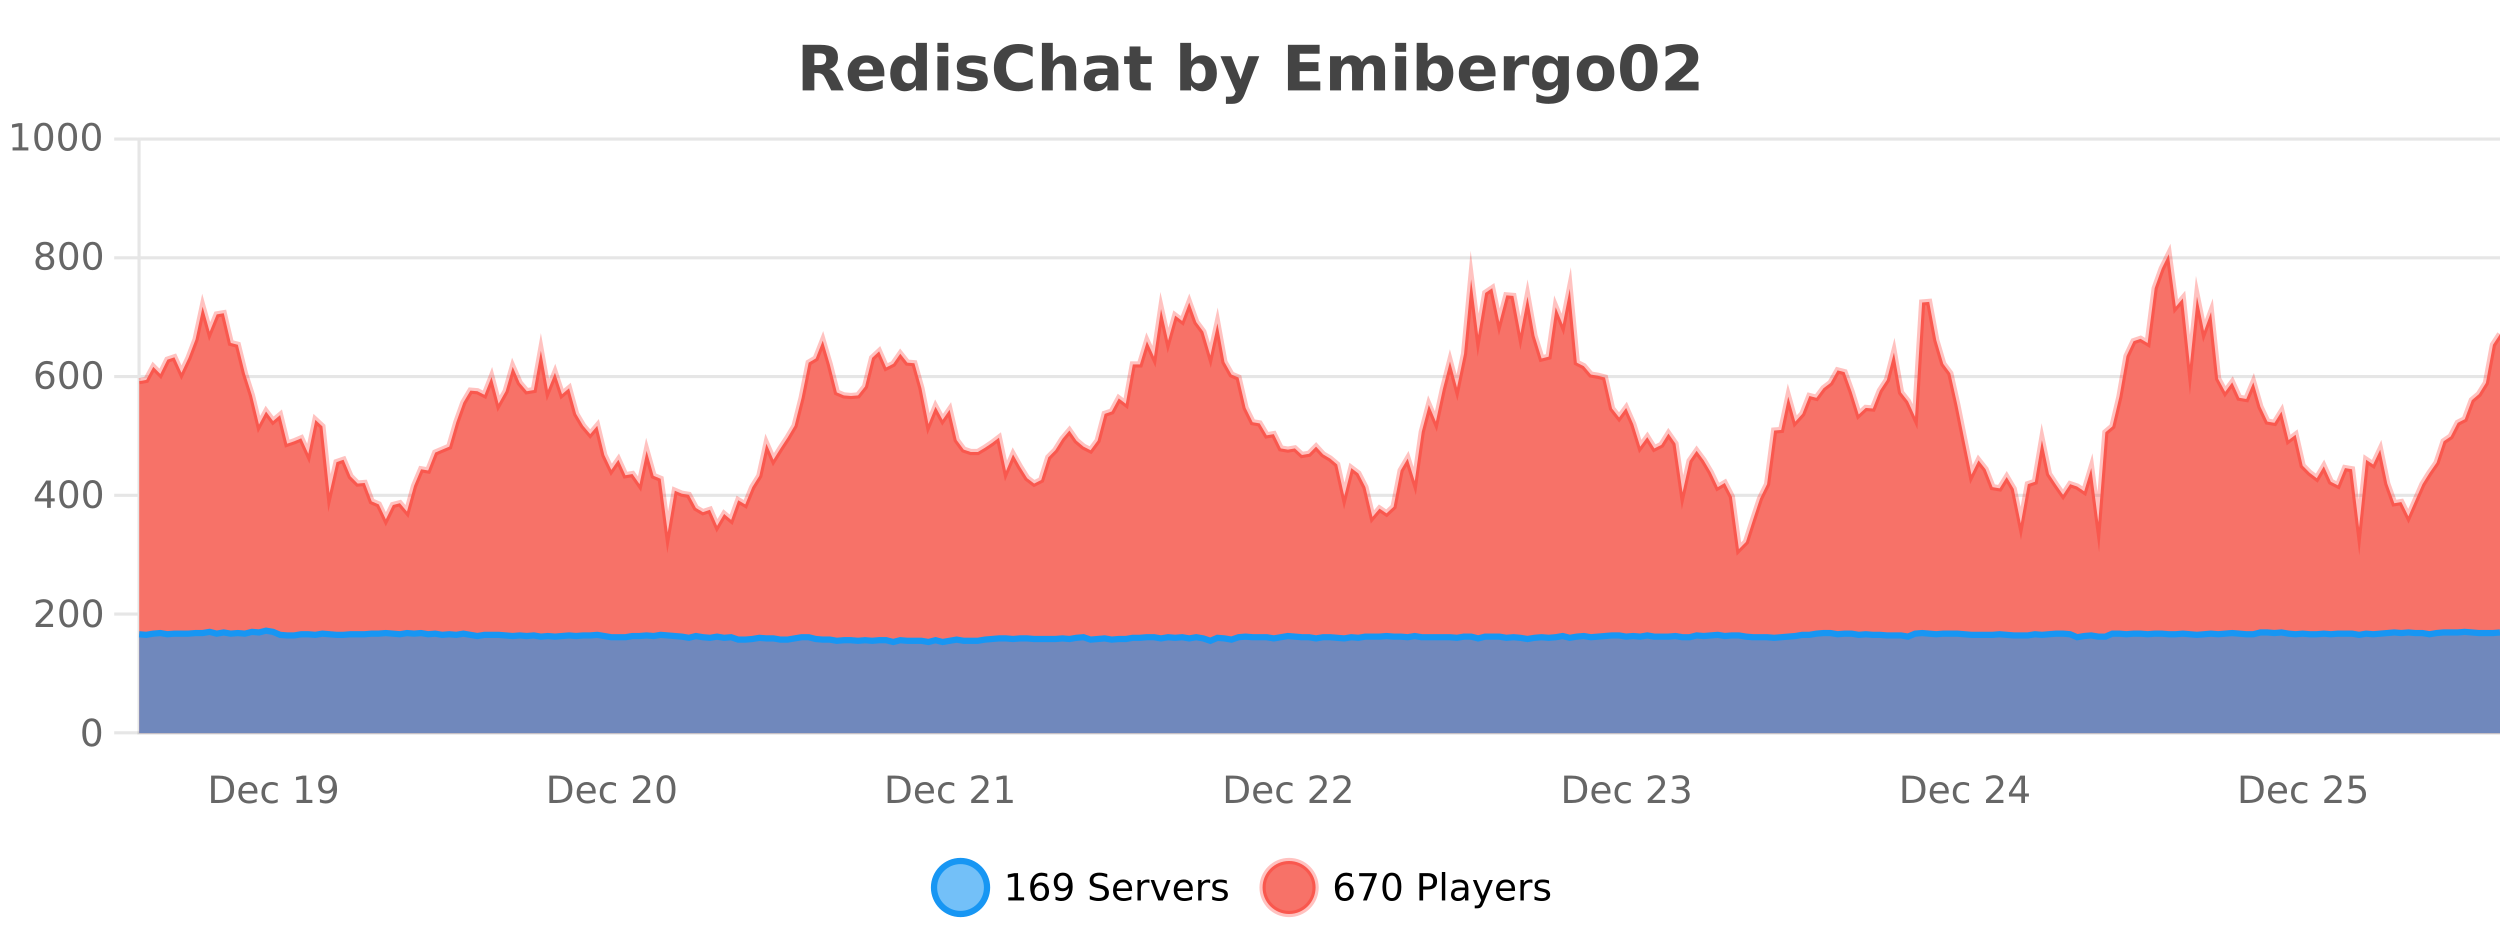 <?xml version="1.0" encoding="UTF-8"?>
<svg xmlns="http://www.w3.org/2000/svg" xmlns:xlink="http://www.w3.org/1999/xlink" width="800pt" height="300pt" viewBox="0 0 800 300" version="1.1">
<defs>
<clipPath id="clip1">
  <path d="M 270 263 L 345 263 L 345 300 L 270 300 Z M 270 263 "/>
</clipPath>
<clipPath id="clip2">
  <path d="M 375 263 L 450 263 L 450 300 L 375 300 Z M 375 263 "/>
</clipPath>
<clipPath id="clip3">
  <path d="M 44.539 81 L 800 81 L 800 234.602 L 44.539 234.602 Z M 44.539 81 "/>
</clipPath>
<clipPath id="clip4">
  <path d="M 43.539 53 L 800 53 L 800 204 L 43.539 204 Z M 43.539 53 "/>
</clipPath>
<clipPath id="clip5">
  <path d="M 44.539 201 L 800 201 L 800 234.602 L 44.539 234.602 Z M 44.539 201 "/>
</clipPath>
<clipPath id="clip6">
  <path d="M 43.539 173 L 800 173 L 800 234 L 43.539 234 Z M 43.539 173 "/>
</clipPath>
</defs>
<g id="surface1240821">
<rect x="0" y="0" width="800" height="300" style="fill:rgb(100%,100%,100%);fill-opacity:1;stroke:none;"/>
<path style="fill:none;stroke-width:1;stroke-linecap:butt;stroke-linejoin:miter;stroke:rgb(0%,0%,0%);stroke-opacity:0.098;stroke-miterlimit:10;" d="M 45 234.5 L 800 234.5 "/>
<path style="fill:none;stroke-width:1;stroke-linecap:butt;stroke-linejoin:miter;stroke:rgb(0%,0%,0%);stroke-opacity:0.098;stroke-miterlimit:10;" d="M 36.539 234.5 L 44 234.5 "/>
<path style="fill:none;stroke-width:1;stroke-linecap:butt;stroke-linejoin:miter;stroke:rgb(0%,0%,0%);stroke-opacity:0.098;stroke-miterlimit:10;" d="M 45 196.5 L 800 196.5 "/>
<path style="fill:none;stroke-width:1;stroke-linecap:butt;stroke-linejoin:miter;stroke:rgb(0%,0%,0%);stroke-opacity:0.098;stroke-miterlimit:10;" d="M 36.539 196.5 L 44 196.5 "/>
<path style="fill:none;stroke-width:1;stroke-linecap:butt;stroke-linejoin:miter;stroke:rgb(0%,0%,0%);stroke-opacity:0.098;stroke-miterlimit:10;" d="M 45 158.5 L 800 158.5 "/>
<path style="fill:none;stroke-width:1;stroke-linecap:butt;stroke-linejoin:miter;stroke:rgb(0%,0%,0%);stroke-opacity:0.098;stroke-miterlimit:10;" d="M 36.539 158.5 L 44 158.5 "/>
<path style="fill:none;stroke-width:1;stroke-linecap:butt;stroke-linejoin:miter;stroke:rgb(0%,0%,0%);stroke-opacity:0.098;stroke-miterlimit:10;" d="M 45 120.5 L 800 120.5 "/>
<path style="fill:none;stroke-width:1;stroke-linecap:butt;stroke-linejoin:miter;stroke:rgb(0%,0%,0%);stroke-opacity:0.098;stroke-miterlimit:10;" d="M 36.539 120.5 L 44 120.5 "/>
<path style="fill:none;stroke-width:1;stroke-linecap:butt;stroke-linejoin:miter;stroke:rgb(0%,0%,0%);stroke-opacity:0.098;stroke-miterlimit:10;" d="M 45 82.5 L 800 82.5 "/>
<path style="fill:none;stroke-width:1;stroke-linecap:butt;stroke-linejoin:miter;stroke:rgb(0%,0%,0%);stroke-opacity:0.098;stroke-miterlimit:10;" d="M 36.539 82.5 L 44 82.5 "/>
<path style="fill:none;stroke-width:1;stroke-linecap:butt;stroke-linejoin:miter;stroke:rgb(0%,0%,0%);stroke-opacity:0.098;stroke-miterlimit:10;" d="M 45 44.5 L 800 44.5 "/>
<path style="fill:none;stroke-width:1;stroke-linecap:butt;stroke-linejoin:miter;stroke:rgb(0%,0%,0%);stroke-opacity:0.098;stroke-miterlimit:10;" d="M 36.539 44.5 L 44 44.5 "/>
<path style=" stroke:none;fill-rule:nonzero;fill:rgb(9.02%,58.824%,95.294%);fill-opacity:0.6;" d="M 315.852 284 C 315.852 288.688 312.055 292.484 307.367 292.484 C 302.684 292.484 298.883 288.688 298.883 284 C 298.883 279.312 302.684 275.516 307.367 275.516 C 312.055 275.516 315.852 279.312 315.852 284 Z M 315.852 284 "/>
<g clip-path="url(#clip1)" clip-rule="nonzero">
<path style="fill:none;stroke-width:2;stroke-linecap:butt;stroke-linejoin:miter;stroke:rgb(9.02%,58.824%,95.294%);stroke-opacity:1;stroke-miterlimit:10;" d="M 315.852 284 C 315.852 288.688 312.055 292.484 307.367 292.484 C 302.684 292.484 298.883 288.688 298.883 284 C 298.883 279.312 302.684 275.516 307.367 275.516 C 312.055 275.516 315.852 279.312 315.852 284 Z M 315.852 284 "/>
</g>
<path style=" stroke:none;fill-rule:nonzero;fill:rgb(0%,0%,0%);fill-opacity:1;" d="M 322.664 287.156 L 324.602 287.156 L 324.602 280.484 L 322.492 280.906 L 322.492 279.828 L 324.586 279.406 L 325.773 279.406 L 325.773 287.156 L 327.711 287.156 L 327.711 288.156 L 322.664 288.156 Z M 332.785 283.312 C 332.254 283.312 331.832 283.496 331.52 283.859 C 331.207 284.227 331.051 284.719 331.051 285.344 C 331.051 285.98 331.207 286.48 331.52 286.844 C 331.832 287.211 332.254 287.391 332.785 287.391 C 333.316 287.391 333.73 287.211 334.035 286.844 C 334.348 286.48 334.504 285.98 334.504 285.344 C 334.504 284.719 334.348 284.227 334.035 283.859 C 333.73 283.496 333.316 283.312 332.785 283.312 Z M 335.129 279.594 L 335.129 280.672 C 334.824 280.539 334.523 280.434 334.223 280.359 C 333.918 280.289 333.621 280.25 333.332 280.25 C 332.551 280.25 331.949 280.516 331.535 281.047 C 331.129 281.57 330.895 282.359 330.832 283.422 C 331.059 283.09 331.348 282.836 331.691 282.656 C 332.043 282.469 332.43 282.375 332.848 282.375 C 333.723 282.375 334.414 282.641 334.926 283.172 C 335.434 283.703 335.691 284.43 335.691 285.344 C 335.691 286.25 335.426 286.977 334.895 287.516 C 334.363 288.059 333.66 288.328 332.785 288.328 C 331.762 288.328 330.988 287.945 330.457 287.172 C 329.926 286.391 329.66 285.266 329.66 283.797 C 329.66 282.414 329.988 281.309 330.645 280.484 C 331.301 279.664 332.18 279.25 333.285 279.25 C 333.574 279.25 333.871 279.281 334.176 279.344 C 334.477 279.398 334.793 279.48 335.129 279.594 Z M 337.766 287.969 L 337.766 286.891 C 338.066 287.039 338.367 287.148 338.672 287.219 C 338.973 287.293 339.273 287.328 339.578 287.328 C 340.359 287.328 340.953 287.07 341.359 286.547 C 341.773 286.016 342.008 285.215 342.062 284.141 C 341.844 284.484 341.555 284.746 341.203 284.922 C 340.859 285.102 340.473 285.188 340.047 285.188 C 339.172 285.188 338.477 284.93 337.969 284.406 C 337.457 283.875 337.203 283.148 337.203 282.219 C 337.203 281.324 337.469 280.605 338 280.062 C 338.531 279.523 339.238 279.25 340.125 279.25 C 341.133 279.25 341.906 279.641 342.438 280.422 C 342.977 281.195 343.25 282.32 343.25 283.797 C 343.25 285.172 342.922 286.273 342.266 287.094 C 341.609 287.918 340.727 288.328 339.625 288.328 C 339.32 288.328 339.02 288.297 338.719 288.234 C 338.414 288.18 338.098 288.094 337.766 287.969 Z M 340.125 284.266 C 340.656 284.266 341.078 284.086 341.391 283.719 C 341.703 283.355 341.859 282.855 341.859 282.219 C 341.859 281.594 341.703 281.102 341.391 280.734 C 341.078 280.371 340.656 280.188 340.125 280.188 C 339.594 280.188 339.172 280.371 338.859 280.734 C 338.555 281.102 338.406 281.594 338.406 282.219 C 338.406 282.855 338.555 283.355 338.859 283.719 C 339.172 284.086 339.594 284.266 340.125 284.266 Z M 354.32 279.688 L 354.32 280.844 C 353.871 280.637 353.445 280.48 353.039 280.375 C 352.641 280.262 352.262 280.203 351.898 280.203 C 351.25 280.203 350.75 280.328 350.398 280.578 C 350.055 280.828 349.883 281.188 349.883 281.656 C 349.883 282.043 349.996 282.336 350.227 282.531 C 350.453 282.73 350.898 282.887 351.555 283 L 352.258 283.156 C 353.141 283.324 353.793 283.621 354.211 284.047 C 354.637 284.465 354.852 285.027 354.852 285.734 C 354.852 286.59 354.562 287.234 353.992 287.672 C 353.43 288.109 352.594 288.328 351.492 288.328 C 351.086 288.328 350.648 288.281 350.18 288.188 C 349.711 288.094 349.227 287.953 348.727 287.766 L 348.727 286.547 C 349.203 286.82 349.672 287.023 350.133 287.156 C 350.602 287.293 351.055 287.359 351.492 287.359 C 352.168 287.359 352.688 287.23 353.055 286.969 C 353.43 286.699 353.617 286.32 353.617 285.828 C 353.617 285.402 353.48 285.07 353.211 284.828 C 352.949 284.578 352.516 284.398 351.914 284.281 L 351.195 284.141 C 350.309 283.965 349.668 283.688 349.273 283.312 C 348.887 282.938 348.695 282.418 348.695 281.75 C 348.695 280.969 348.965 280.359 349.508 279.922 C 350.047 279.477 350.797 279.25 351.758 279.25 C 352.172 279.25 352.59 279.289 353.008 279.359 C 353.434 279.434 353.871 279.543 354.32 279.688 Z M 362.266 284.609 L 362.266 285.125 L 357.297 285.125 C 357.348 285.875 357.57 286.445 357.969 286.828 C 358.375 287.215 358.93 287.406 359.641 287.406 C 360.055 287.406 360.457 287.359 360.844 287.266 C 361.238 287.164 361.629 287.008 362.016 286.797 L 362.016 287.828 C 361.617 287.984 361.219 288.105 360.812 288.188 C 360.406 288.281 359.992 288.328 359.578 288.328 C 358.535 288.328 357.707 288.027 357.094 287.422 C 356.477 286.809 356.172 285.98 356.172 284.938 C 356.172 283.867 356.461 283.016 357.047 282.391 C 357.629 281.758 358.41 281.438 359.391 281.438 C 360.273 281.438 360.973 281.727 361.484 282.297 C 362.004 282.859 362.266 283.633 362.266 284.609 Z M 361.188 284.281 C 361.176 283.699 361.008 283.23 360.688 282.875 C 360.363 282.523 359.938 282.344 359.406 282.344 C 358.801 282.344 358.316 282.516 357.953 282.859 C 357.598 283.203 357.395 283.684 357.344 284.297 Z M 367.836 282.594 C 367.711 282.531 367.574 282.484 367.43 282.453 C 367.293 282.414 367.137 282.391 366.961 282.391 C 366.355 282.391 365.887 282.59 365.555 282.984 C 365.23 283.383 365.07 283.953 365.07 284.703 L 365.07 288.156 L 363.992 288.156 L 363.992 281.594 L 365.07 281.594 L 365.07 282.609 C 365.297 282.215 365.594 281.922 365.961 281.734 C 366.324 281.539 366.766 281.438 367.289 281.438 C 367.359 281.438 367.438 281.445 367.523 281.453 C 367.617 281.465 367.715 281.48 367.82 281.5 Z M 368.195 281.594 L 369.336 281.594 L 371.383 287.094 L 373.445 281.594 L 374.586 281.594 L 372.117 288.156 L 370.648 288.156 Z M 381.688 284.609 L 381.688 285.125 L 376.719 285.125 C 376.77 285.875 376.992 286.445 377.391 286.828 C 377.797 287.215 378.352 287.406 379.062 287.406 C 379.477 287.406 379.879 287.359 380.266 287.266 C 380.66 287.164 381.051 287.008 381.438 286.797 L 381.438 287.828 C 381.039 287.984 380.641 288.105 380.234 288.188 C 379.828 288.281 379.414 288.328 379 288.328 C 377.957 288.328 377.129 288.027 376.516 287.422 C 375.898 286.809 375.594 285.98 375.594 284.938 C 375.594 283.867 375.883 283.016 376.469 282.391 C 377.051 281.758 377.832 281.438 378.812 281.438 C 379.695 281.438 380.395 281.727 380.906 282.297 C 381.426 282.859 381.688 283.633 381.688 284.609 Z M 380.609 284.281 C 380.598 283.699 380.43 283.23 380.109 282.875 C 379.785 282.523 379.359 282.344 378.828 282.344 C 378.223 282.344 377.738 282.516 377.375 282.859 C 377.02 283.203 376.816 283.684 376.766 284.297 Z M 387.258 282.594 C 387.133 282.531 386.996 282.484 386.852 282.453 C 386.715 282.414 386.559 282.391 386.383 282.391 C 385.777 282.391 385.309 282.59 384.977 282.984 C 384.652 283.383 384.492 283.953 384.492 284.703 L 384.492 288.156 L 383.414 288.156 L 383.414 281.594 L 384.492 281.594 L 384.492 282.609 C 384.719 282.215 385.016 281.922 385.383 281.734 C 385.746 281.539 386.188 281.438 386.711 281.438 C 386.781 281.438 386.859 281.445 386.945 281.453 C 387.039 281.465 387.137 281.48 387.242 281.5 Z M 392.562 281.781 L 392.562 282.812 C 392.258 282.656 391.941 282.543 391.609 282.469 C 391.285 282.387 390.945 282.344 390.594 282.344 C 390.062 282.344 389.66 282.43 389.391 282.594 C 389.117 282.75 388.984 282.996 388.984 283.328 C 388.984 283.578 389.078 283.777 389.266 283.922 C 389.461 284.059 389.852 284.188 390.438 284.312 L 390.797 284.406 C 391.566 284.562 392.113 284.793 392.438 285.094 C 392.758 285.398 392.922 285.812 392.922 286.344 C 392.922 286.961 392.676 287.445 392.188 287.797 C 391.707 288.152 391.047 288.328 390.203 288.328 C 389.848 288.328 389.477 288.289 389.094 288.219 C 388.719 288.156 388.32 288.059 387.906 287.922 L 387.906 286.797 C 388.301 287.008 388.691 287.164 389.078 287.266 C 389.461 287.371 389.848 287.422 390.234 287.422 C 390.734 287.422 391.117 287.34 391.391 287.172 C 391.672 286.996 391.812 286.746 391.812 286.422 C 391.812 286.133 391.711 285.906 391.516 285.75 C 391.316 285.594 390.883 285.445 390.219 285.297 L 389.844 285.219 C 389.176 285.074 388.691 284.855 388.391 284.562 C 388.098 284.273 387.953 283.875 387.953 283.375 C 387.953 282.75 388.172 282.273 388.609 281.938 C 389.047 281.605 389.664 281.438 390.469 281.438 C 390.863 281.438 391.238 281.469 391.594 281.531 C 391.945 281.586 392.27 281.668 392.562 281.781 Z M 317.367 277.016 "/>
<path style=" stroke:none;fill-rule:nonzero;fill:rgb(96.863%,44.706%,40.784%);fill-opacity:1;" d="M 420.988 284 C 420.988 288.688 417.191 292.484 412.504 292.484 C 407.82 292.484 404.02 288.688 404.02 284 C 404.02 279.312 407.82 275.516 412.504 275.516 C 417.191 275.516 420.988 279.312 420.988 284 Z M 420.988 284 "/>
<g clip-path="url(#clip2)" clip-rule="nonzero">
<path style="fill:none;stroke-width:2;stroke-linecap:butt;stroke-linejoin:miter;stroke:rgb(100%,4.706%,0%);stroke-opacity:0.247;stroke-miterlimit:10;" d="M 420.988 284 C 420.988 288.688 417.191 292.484 412.504 292.484 C 407.82 292.484 404.02 288.688 404.02 284 C 404.02 279.312 407.82 275.516 412.504 275.516 C 417.191 275.516 420.988 279.312 420.988 284 Z M 420.988 284 "/>
</g>
<path style=" stroke:none;fill-rule:nonzero;fill:rgb(0%,0%,0%);fill-opacity:1;" d="M 430.289 283.312 C 429.758 283.312 429.336 283.496 429.023 283.859 C 428.711 284.227 428.555 284.719 428.555 285.344 C 428.555 285.98 428.711 286.48 429.023 286.844 C 429.336 287.211 429.758 287.391 430.289 287.391 C 430.82 287.391 431.234 287.211 431.539 286.844 C 431.852 286.48 432.008 285.98 432.008 285.344 C 432.008 284.719 431.852 284.227 431.539 283.859 C 431.234 283.496 430.82 283.312 430.289 283.312 Z M 432.633 279.594 L 432.633 280.672 C 432.328 280.539 432.027 280.434 431.727 280.359 C 431.422 280.289 431.125 280.25 430.836 280.25 C 430.055 280.25 429.453 280.516 429.039 281.047 C 428.633 281.57 428.398 282.359 428.336 283.422 C 428.562 283.09 428.852 282.836 429.195 282.656 C 429.547 282.469 429.934 282.375 430.352 282.375 C 431.227 282.375 431.918 282.641 432.43 283.172 C 432.938 283.703 433.195 284.43 433.195 285.344 C 433.195 286.25 432.93 286.977 432.398 287.516 C 431.867 288.059 431.164 288.328 430.289 288.328 C 429.266 288.328 428.492 287.945 427.961 287.172 C 427.43 286.391 427.164 285.266 427.164 283.797 C 427.164 282.414 427.492 281.309 428.148 280.484 C 428.805 279.664 429.684 279.25 430.789 279.25 C 431.078 279.25 431.375 279.281 431.68 279.344 C 431.98 279.398 432.297 279.48 432.633 279.594 Z M 434.938 279.406 L 440.562 279.406 L 440.562 279.906 L 437.391 288.156 L 436.156 288.156 L 439.141 280.406 L 434.938 280.406 Z M 445.398 280.188 C 444.793 280.188 444.336 280.492 444.023 281.094 C 443.719 281.688 443.57 282.59 443.57 283.797 C 443.57 284.996 443.719 285.898 444.023 286.5 C 444.336 287.094 444.793 287.391 445.398 287.391 C 446.012 287.391 446.469 287.094 446.773 286.5 C 447.086 285.898 447.242 284.996 447.242 283.797 C 447.242 282.59 447.086 281.688 446.773 281.094 C 446.469 280.492 446.012 280.188 445.398 280.188 Z M 445.398 279.25 C 446.375 279.25 447.125 279.641 447.648 280.422 C 448.168 281.195 448.43 282.32 448.43 283.797 C 448.43 285.266 448.168 286.391 447.648 287.172 C 447.125 287.945 446.375 288.328 445.398 288.328 C 444.418 288.328 443.668 287.945 443.148 287.172 C 442.637 286.391 442.383 285.266 442.383 283.797 C 442.383 282.32 442.637 281.195 443.148 280.422 C 443.668 279.641 444.418 279.25 445.398 279.25 Z M 455.398 280.375 L 455.398 283.672 L 456.883 283.672 C 457.434 283.672 457.859 283.531 458.164 283.25 C 458.465 282.961 458.617 282.547 458.617 282.016 C 458.617 281.496 458.465 281.094 458.164 280.812 C 457.859 280.523 457.434 280.375 456.883 280.375 Z M 454.211 279.406 L 456.883 279.406 C 457.871 279.406 458.617 279.633 459.117 280.078 C 459.617 280.516 459.867 281.164 459.867 282.016 C 459.867 282.883 459.617 283.539 459.117 283.984 C 458.617 284.422 457.871 284.641 456.883 284.641 L 455.398 284.641 L 455.398 288.156 L 454.211 288.156 Z M 461.398 279.031 L 462.477 279.031 L 462.477 288.156 L 461.398 288.156 Z M 467.719 284.859 C 466.852 284.859 466.25 284.961 465.906 285.156 C 465.57 285.355 465.406 285.695 465.406 286.172 C 465.406 286.559 465.531 286.867 465.781 287.094 C 466.039 287.312 466.383 287.422 466.812 287.422 C 467.414 287.422 467.895 287.215 468.25 286.797 C 468.613 286.371 468.797 285.805 468.797 285.094 L 468.797 284.859 Z M 469.875 284.406 L 469.875 288.156 L 468.797 288.156 L 468.797 287.156 C 468.547 287.555 468.238 287.852 467.875 288.047 C 467.508 288.234 467.062 288.328 466.531 288.328 C 465.852 288.328 465.316 288.141 464.922 287.766 C 464.523 287.383 464.328 286.875 464.328 286.25 C 464.328 285.512 464.57 284.953 465.062 284.578 C 465.562 284.203 466.301 284.016 467.281 284.016 L 468.797 284.016 L 468.797 283.906 C 468.797 283.406 468.629 283.023 468.297 282.75 C 467.973 282.48 467.52 282.344 466.938 282.344 C 466.562 282.344 466.191 282.391 465.828 282.484 C 465.473 282.578 465.133 282.715 464.812 282.891 L 464.812 281.891 C 465.207 281.734 465.586 281.621 465.953 281.547 C 466.328 281.477 466.691 281.438 467.047 281.438 C 467.992 281.438 468.703 281.684 469.172 282.172 C 469.641 282.664 469.875 283.406 469.875 284.406 Z M 474.82 288.766 C 474.516 289.547 474.219 290.055 473.93 290.297 C 473.637 290.535 473.25 290.656 472.773 290.656 L 471.914 290.656 L 471.914 289.75 L 472.539 289.75 C 472.84 289.75 473.07 289.676 473.227 289.531 C 473.391 289.395 473.574 289.066 473.773 288.547 L 473.977 288.047 L 471.32 281.594 L 472.461 281.594 L 474.508 286.719 L 476.57 281.594 L 477.711 281.594 Z M 484.812 284.609 L 484.812 285.125 L 479.844 285.125 C 479.895 285.875 480.117 286.445 480.516 286.828 C 480.922 287.215 481.477 287.406 482.188 287.406 C 482.602 287.406 483.004 287.359 483.391 287.266 C 483.785 287.164 484.176 287.008 484.562 286.797 L 484.562 287.828 C 484.164 287.984 483.766 288.105 483.359 288.188 C 482.953 288.281 482.539 288.328 482.125 288.328 C 481.082 288.328 480.254 288.027 479.641 287.422 C 479.023 286.809 478.719 285.98 478.719 284.938 C 478.719 283.867 479.008 283.016 479.594 282.391 C 480.176 281.758 480.957 281.438 481.938 281.438 C 482.82 281.438 483.52 281.727 484.031 282.297 C 484.551 282.859 484.812 283.633 484.812 284.609 Z M 483.734 284.281 C 483.723 283.699 483.555 283.23 483.234 282.875 C 482.91 282.523 482.484 282.344 481.953 282.344 C 481.348 282.344 480.863 282.516 480.5 282.859 C 480.145 283.203 479.941 283.684 479.891 284.297 Z M 490.383 282.594 C 490.258 282.531 490.121 282.484 489.977 282.453 C 489.84 282.414 489.684 282.391 489.508 282.391 C 488.902 282.391 488.434 282.59 488.102 282.984 C 487.777 283.383 487.617 283.953 487.617 284.703 L 487.617 288.156 L 486.539 288.156 L 486.539 281.594 L 487.617 281.594 L 487.617 282.609 C 487.844 282.215 488.141 281.922 488.508 281.734 C 488.871 281.539 489.312 281.438 489.836 281.438 C 489.906 281.438 489.984 281.445 490.07 281.453 C 490.164 281.465 490.262 281.48 490.367 281.5 Z M 495.691 281.781 L 495.691 282.812 C 495.387 282.656 495.07 282.543 494.738 282.469 C 494.414 282.387 494.074 282.344 493.723 282.344 C 493.191 282.344 492.789 282.43 492.52 282.594 C 492.246 282.75 492.113 282.996 492.113 283.328 C 492.113 283.578 492.207 283.777 492.395 283.922 C 492.59 284.059 492.98 284.188 493.566 284.312 L 493.926 284.406 C 494.695 284.562 495.242 284.793 495.566 285.094 C 495.887 285.398 496.051 285.812 496.051 286.344 C 496.051 286.961 495.805 287.445 495.316 287.797 C 494.836 288.152 494.176 288.328 493.332 288.328 C 492.977 288.328 492.605 288.289 492.223 288.219 C 491.848 288.156 491.449 288.059 491.035 287.922 L 491.035 286.797 C 491.43 287.008 491.82 287.164 492.207 287.266 C 492.59 287.371 492.977 287.422 493.363 287.422 C 493.863 287.422 494.246 287.34 494.52 287.172 C 494.801 286.996 494.941 286.746 494.941 286.422 C 494.941 286.133 494.84 285.906 494.645 285.75 C 494.445 285.594 494.012 285.445 493.348 285.297 L 492.973 285.219 C 492.305 285.074 491.82 284.855 491.52 284.562 C 491.227 284.273 491.082 283.875 491.082 283.375 C 491.082 282.75 491.301 282.273 491.738 281.938 C 492.176 281.605 492.793 281.438 493.598 281.438 C 493.992 281.438 494.367 281.469 494.723 281.531 C 495.074 281.586 495.398 281.668 495.691 281.781 Z M 422.504 277.016 "/>
<path style=" stroke:none;fill-rule:nonzero;fill:rgb(26.667%,26.667%,26.667%);fill-opacity:1;" d="M 262.172 20.812 C 262.961 20.812 263.531 20.668 263.875 20.375 C 264.219 20.074 264.391 19.59 264.391 18.922 C 264.391 18.258 264.219 17.781 263.875 17.5 C 263.531 17.211 262.961 17.062 262.172 17.062 L 260.594 17.062 L 260.594 20.812 Z M 260.594 23.406 L 260.594 28.922 L 256.844 28.922 L 256.844 14.344 L 262.578 14.344 C 264.492 14.344 265.898 14.668 266.797 15.312 C 267.691 15.961 268.141 16.977 268.141 18.359 C 268.141 19.328 267.906 20.125 267.438 20.75 C 266.977 21.367 266.281 21.82 265.344 22.109 C 265.852 22.227 266.312 22.492 266.719 22.906 C 267.125 23.312 267.535 23.938 267.953 24.781 L 270 28.922 L 266 28.922 L 264.219 25.297 C 263.863 24.57 263.5 24.074 263.125 23.812 C 262.758 23.543 262.27 23.406 261.656 23.406 Z M 282.992 23.422 L 282.992 24.422 L 274.82 24.422 C 274.902 25.246 275.199 25.859 275.711 26.266 C 276.219 26.672 276.93 26.875 277.836 26.875 C 278.574 26.875 279.328 26.766 280.102 26.547 C 280.871 26.328 281.664 26 282.477 25.562 L 282.477 28.25 C 281.652 28.562 280.824 28.797 279.992 28.953 C 279.168 29.117 278.344 29.203 277.523 29.203 C 275.543 29.203 274 28.703 272.898 27.703 C 271.805 26.695 271.258 25.281 271.258 23.469 C 271.258 21.68 271.793 20.273 272.867 19.25 C 273.949 18.23 275.434 17.719 277.32 17.719 C 279.039 17.719 280.414 18.242 281.445 19.281 C 282.477 20.312 282.992 21.695 282.992 23.422 Z M 279.398 22.266 C 279.398 21.602 279.203 21.062 278.82 20.656 C 278.434 20.25 277.93 20.047 277.305 20.047 C 276.625 20.047 276.074 20.242 275.648 20.625 C 275.23 21 274.969 21.547 274.867 22.266 Z M 293.09 19.578 L 293.09 13.719 L 296.605 13.719 L 296.605 28.922 L 293.09 28.922 L 293.09 27.344 C 292.609 27.992 292.078 28.465 291.496 28.766 C 290.91 29.055 290.238 29.203 289.48 29.203 C 288.137 29.203 287.031 28.668 286.168 27.594 C 285.301 26.523 284.871 25.148 284.871 23.469 C 284.871 21.781 285.301 20.402 286.168 19.328 C 287.031 18.258 288.137 17.719 289.48 17.719 C 290.238 17.719 290.91 17.871 291.496 18.172 C 292.078 18.477 292.609 18.945 293.09 19.578 Z M 290.777 26.672 C 291.527 26.672 292.098 26.402 292.496 25.859 C 292.891 25.309 293.09 24.512 293.09 23.469 C 293.09 22.43 292.891 21.637 292.496 21.094 C 292.098 20.543 291.527 20.266 290.777 20.266 C 290.035 20.266 289.469 20.543 289.074 21.094 C 288.676 21.637 288.48 22.43 288.48 23.469 C 288.48 24.512 288.676 25.309 289.074 25.859 C 289.469 26.402 290.035 26.672 290.777 26.672 Z M 299.969 17.984 L 303.453 17.984 L 303.453 28.922 L 299.969 28.922 Z M 299.969 13.719 L 303.453 13.719 L 303.453 16.578 L 299.969 16.578 Z M 315.355 18.328 L 315.355 20.984 C 314.613 20.672 313.895 20.438 313.199 20.281 C 312.5 20.125 311.84 20.047 311.215 20.047 C 310.559 20.047 310.066 20.133 309.746 20.297 C 309.422 20.465 309.262 20.719 309.262 21.062 C 309.262 21.344 309.379 21.559 309.621 21.703 C 309.871 21.852 310.309 21.961 310.934 22.031 L 311.559 22.125 C 313.348 22.355 314.551 22.73 315.168 23.25 C 315.781 23.773 316.09 24.59 316.09 25.703 C 316.09 26.871 315.656 27.746 314.793 28.328 C 313.938 28.914 312.66 29.203 310.965 29.203 C 310.234 29.203 309.484 29.145 308.715 29.031 C 307.941 28.918 307.152 28.746 306.34 28.516 L 306.34 25.859 C 307.035 26.203 307.75 26.461 308.48 26.625 C 309.207 26.793 309.953 26.875 310.715 26.875 C 311.402 26.875 311.918 26.781 312.262 26.594 C 312.605 26.406 312.777 26.125 312.777 25.75 C 312.777 25.438 312.656 25.211 312.418 25.062 C 312.176 24.906 311.703 24.789 310.996 24.703 L 310.387 24.625 C 308.824 24.43 307.73 24.07 307.105 23.547 C 306.48 23.016 306.168 22.215 306.168 21.141 C 306.168 19.984 306.562 19.125 307.355 18.562 C 308.156 18 309.375 17.719 311.012 17.719 C 311.656 17.719 312.332 17.773 313.043 17.875 C 313.75 17.969 314.52 18.121 315.355 18.328 Z M 330.445 28.125 C 329.746 28.48 329.023 28.746 328.273 28.922 C 327.531 29.109 326.75 29.203 325.93 29.203 C 323.5 29.203 321.578 28.527 320.164 27.172 C 318.746 25.809 318.039 23.965 318.039 21.641 C 318.039 19.32 318.746 17.48 320.164 16.125 C 321.578 14.762 323.5 14.078 325.93 14.078 C 326.75 14.078 327.531 14.172 328.273 14.359 C 329.023 14.539 329.746 14.805 330.445 15.156 L 330.445 18.172 C 329.746 17.703 329.059 17.359 328.383 17.141 C 327.703 16.914 326.992 16.797 326.242 16.797 C 324.898 16.797 323.84 17.23 323.07 18.094 C 322.309 18.949 321.93 20.133 321.93 21.641 C 321.93 23.152 322.309 24.34 323.07 25.203 C 323.84 26.059 324.898 26.484 326.242 26.484 C 326.992 26.484 327.703 26.375 328.383 26.156 C 329.059 25.93 329.746 25.578 330.445 25.109 Z M 344.391 22.266 L 344.391 28.922 L 340.875 28.922 L 340.875 23.844 C 340.875 22.887 340.852 22.23 340.812 21.875 C 340.77 21.512 340.695 21.246 340.594 21.078 C 340.457 20.852 340.27 20.672 340.031 20.547 C 339.801 20.422 339.535 20.359 339.234 20.359 C 338.504 20.359 337.93 20.641 337.516 21.203 C 337.098 21.766 336.891 22.547 336.891 23.547 L 336.891 28.922 L 333.406 28.922 L 333.406 13.719 L 336.891 13.719 L 336.891 19.578 C 337.422 18.945 337.984 18.477 338.578 18.172 C 339.172 17.871 339.82 17.719 340.531 17.719 C 341.801 17.719 342.758 18.109 343.406 18.891 C 344.062 19.664 344.391 20.789 344.391 22.266 Z M 352.535 24 C 351.805 24 351.258 24.125 350.895 24.375 C 350.527 24.617 350.348 24.98 350.348 25.469 C 350.348 25.906 350.492 26.25 350.785 26.5 C 351.086 26.75 351.496 26.875 352.02 26.875 C 352.676 26.875 353.227 26.641 353.676 26.172 C 354.133 25.703 354.363 25.117 354.363 24.406 L 354.363 24 Z M 357.879 22.688 L 357.879 28.922 L 354.363 28.922 L 354.363 27.297 C 353.895 27.965 353.363 28.449 352.77 28.75 C 352.184 29.051 351.473 29.203 350.629 29.203 C 349.504 29.203 348.586 28.875 347.879 28.219 C 347.168 27.555 346.816 26.695 346.816 25.641 C 346.816 24.359 347.254 23.422 348.129 22.828 C 349.012 22.227 350.402 21.922 352.301 21.922 L 354.363 21.922 L 354.363 21.641 C 354.363 21.09 354.145 20.688 353.707 20.438 C 353.27 20.18 352.586 20.047 351.66 20.047 C 350.91 20.047 350.211 20.125 349.566 20.281 C 348.918 20.43 348.32 20.648 347.77 20.938 L 347.77 18.281 C 348.52 18.094 349.27 17.953 350.02 17.859 C 350.777 17.766 351.539 17.719 352.301 17.719 C 354.27 17.719 355.691 18.109 356.566 18.891 C 357.441 19.664 357.879 20.93 357.879 22.688 Z M 364.953 14.875 L 364.953 17.984 L 368.562 17.984 L 368.562 20.484 L 364.953 20.484 L 364.953 25.125 C 364.953 25.637 365.051 25.98 365.25 26.156 C 365.457 26.336 365.859 26.422 366.453 26.422 L 368.25 26.422 L 368.25 28.922 L 365.25 28.922 C 363.875 28.922 362.895 28.637 362.312 28.062 C 361.738 27.48 361.453 26.5 361.453 25.125 L 361.453 20.484 L 359.719 20.484 L 359.719 17.984 L 361.453 17.984 L 361.453 14.875 Z M 383.477 26.672 C 384.227 26.672 384.797 26.402 385.195 25.859 C 385.59 25.309 385.789 24.512 385.789 23.469 C 385.789 22.43 385.59 21.637 385.195 21.094 C 384.797 20.543 384.227 20.266 383.477 20.266 C 382.727 20.266 382.148 20.543 381.742 21.094 C 381.344 21.637 381.148 22.43 381.148 23.469 C 381.148 24.5 381.344 25.293 381.742 25.844 C 382.148 26.398 382.727 26.672 383.477 26.672 Z M 381.148 19.578 C 381.637 18.945 382.172 18.477 382.758 18.172 C 383.34 17.871 384.012 17.719 384.773 17.719 C 386.125 17.719 387.234 18.258 388.102 19.328 C 388.965 20.402 389.398 21.781 389.398 23.469 C 389.398 25.148 388.965 26.523 388.102 27.594 C 387.234 28.668 386.125 29.203 384.773 29.203 C 384.012 29.203 383.34 29.051 382.758 28.75 C 382.172 28.449 381.637 27.98 381.148 27.344 L 381.148 28.922 L 377.664 28.922 L 377.664 13.719 L 381.148 13.719 Z M 390.543 17.984 L 394.027 17.984 L 396.98 25.406 L 399.48 17.984 L 402.965 17.984 L 398.371 29.953 C 397.91 31.172 397.371 32.02 396.746 32.5 C 396.129 32.988 395.324 33.234 394.324 33.234 L 392.293 33.234 L 392.293 30.938 L 393.387 30.938 C 393.98 30.938 394.41 30.844 394.684 30.656 C 394.953 30.469 395.16 30.129 395.309 29.641 L 395.418 29.344 Z M 412.137 14.344 L 422.277 14.344 L 422.277 17.188 L 415.887 17.188 L 415.887 19.891 L 421.902 19.891 L 421.902 22.734 L 415.887 22.734 L 415.887 26.078 L 422.496 26.078 L 422.496 28.922 L 412.137 28.922 Z M 435.766 19.797 C 436.211 19.121 436.738 18.605 437.344 18.25 C 437.957 17.898 438.629 17.719 439.359 17.719 C 440.609 17.719 441.562 18.109 442.219 18.891 C 442.883 19.664 443.219 20.789 443.219 22.266 L 443.219 28.922 L 439.703 28.922 L 439.703 23.219 C 439.703 23.137 439.703 23.047 439.703 22.953 C 439.711 22.859 439.719 22.73 439.719 22.562 C 439.719 21.793 439.602 21.234 439.375 20.891 C 439.145 20.539 438.773 20.359 438.266 20.359 C 437.609 20.359 437.098 20.637 436.734 21.188 C 436.367 21.73 436.18 22.516 436.172 23.547 L 436.172 28.922 L 432.656 28.922 L 432.656 23.219 C 432.656 22.012 432.551 21.234 432.344 20.891 C 432.133 20.539 431.766 20.359 431.234 20.359 C 430.555 20.359 430.035 20.637 429.672 21.188 C 429.305 21.73 429.125 22.516 429.125 23.547 L 429.125 28.922 L 425.609 28.922 L 425.609 17.984 L 429.125 17.984 L 429.125 19.578 C 429.562 18.965 430.055 18.5 430.609 18.188 C 431.16 17.875 431.773 17.719 432.453 17.719 C 433.203 17.719 433.867 17.902 434.453 18.266 C 435.035 18.633 435.473 19.141 435.766 19.797 Z M 446.484 17.984 L 449.969 17.984 L 449.969 28.922 L 446.484 28.922 Z M 446.484 13.719 L 449.969 13.719 L 449.969 16.578 L 446.484 16.578 Z M 459.148 26.672 C 459.898 26.672 460.469 26.402 460.867 25.859 C 461.262 25.309 461.461 24.512 461.461 23.469 C 461.461 22.43 461.262 21.637 460.867 21.094 C 460.469 20.543 459.898 20.266 459.148 20.266 C 458.398 20.266 457.82 20.543 457.414 21.094 C 457.016 21.637 456.82 22.43 456.82 23.469 C 456.82 24.5 457.016 25.293 457.414 25.844 C 457.82 26.398 458.398 26.672 459.148 26.672 Z M 456.82 19.578 C 457.309 18.945 457.844 18.477 458.43 18.172 C 459.012 17.871 459.684 17.719 460.445 17.719 C 461.797 17.719 462.906 18.258 463.773 19.328 C 464.637 20.402 465.07 21.781 465.07 23.469 C 465.07 25.148 464.637 26.523 463.773 27.594 C 462.906 28.668 461.797 29.203 460.445 29.203 C 459.684 29.203 459.012 29.051 458.43 28.75 C 457.844 28.449 457.309 27.98 456.82 27.344 L 456.82 28.922 L 453.336 28.922 L 453.336 13.719 L 456.82 13.719 Z M 478.562 23.422 L 478.562 24.422 L 470.391 24.422 C 470.473 25.246 470.77 25.859 471.281 26.266 C 471.789 26.672 472.5 26.875 473.406 26.875 C 474.145 26.875 474.898 26.766 475.672 26.547 C 476.441 26.328 477.234 26 478.047 25.562 L 478.047 28.25 C 477.223 28.562 476.395 28.797 475.562 28.953 C 474.738 29.117 473.914 29.203 473.094 29.203 C 471.113 29.203 469.57 28.703 468.469 27.703 C 467.375 26.695 466.828 25.281 466.828 23.469 C 466.828 21.68 467.363 20.273 468.438 19.25 C 469.52 18.23 471.004 17.719 472.891 17.719 C 474.609 17.719 475.984 18.242 477.016 19.281 C 478.047 20.312 478.562 21.695 478.562 23.422 Z M 474.969 22.266 C 474.969 21.602 474.773 21.062 474.391 20.656 C 474.004 20.25 473.5 20.047 472.875 20.047 C 472.195 20.047 471.645 20.242 471.219 20.625 C 470.801 21 470.539 21.547 470.438 22.266 Z M 489.344 20.969 C 489.031 20.824 488.723 20.719 488.422 20.656 C 488.117 20.586 487.816 20.547 487.516 20.547 C 486.609 20.547 485.91 20.836 485.422 21.406 C 484.941 21.98 484.703 22.805 484.703 23.875 L 484.703 28.922 L 481.219 28.922 L 481.219 17.984 L 484.703 17.984 L 484.703 19.781 C 485.148 19.062 485.664 18.543 486.25 18.219 C 486.832 17.887 487.531 17.719 488.344 17.719 C 488.469 17.719 488.598 17.727 488.734 17.734 C 488.867 17.746 489.066 17.766 489.328 17.797 Z M 498.52 27.062 C 498.039 27.699 497.508 28.168 496.926 28.469 C 496.34 28.773 495.668 28.922 494.91 28.922 C 493.574 28.922 492.473 28.398 491.598 27.344 C 490.73 26.293 490.301 24.953 490.301 23.328 C 490.301 21.695 490.73 20.355 491.598 19.312 C 492.473 18.262 493.574 17.734 494.91 17.734 C 495.668 17.734 496.34 17.887 496.926 18.188 C 497.508 18.492 498.039 18.965 498.52 19.609 L 498.52 17.984 L 502.035 17.984 L 502.035 27.812 C 502.035 29.57 501.477 30.914 500.363 31.844 C 499.258 32.77 497.648 33.234 495.535 33.234 C 494.855 33.234 494.195 33.18 493.551 33.078 C 492.914 32.973 492.273 32.816 491.629 32.609 L 491.629 29.875 C 492.242 30.227 492.84 30.488 493.426 30.656 C 494.008 30.832 494.598 30.922 495.191 30.922 C 496.336 30.922 497.176 30.672 497.707 30.172 C 498.246 29.672 498.52 28.887 498.52 27.812 Z M 496.207 20.266 C 495.488 20.266 494.926 20.531 494.52 21.062 C 494.113 21.594 493.91 22.352 493.91 23.328 C 493.91 24.328 494.102 25.09 494.488 25.609 C 494.883 26.121 495.457 26.375 496.207 26.375 C 496.934 26.375 497.504 26.109 497.91 25.578 C 498.316 25.047 498.52 24.297 498.52 23.328 C 498.52 22.352 498.316 21.594 497.91 21.062 C 497.504 20.531 496.934 20.266 496.207 20.266 Z M 510.602 20.219 C 509.82 20.219 509.227 20.5 508.82 21.062 C 508.414 21.617 508.211 22.418 508.211 23.469 C 508.211 24.512 508.414 25.312 508.82 25.875 C 509.227 26.43 509.82 26.703 510.602 26.703 C 511.359 26.703 511.938 26.43 512.336 25.875 C 512.742 25.312 512.945 24.512 512.945 23.469 C 512.945 22.418 512.742 21.617 512.336 21.062 C 511.938 20.5 511.359 20.219 510.602 20.219 Z M 510.602 17.719 C 512.477 17.719 513.938 18.23 514.992 19.25 C 516.055 20.262 516.586 21.668 516.586 23.469 C 516.586 25.262 516.055 26.668 514.992 27.688 C 513.938 28.699 512.477 29.203 510.602 29.203 C 508.703 29.203 507.227 28.699 506.164 27.688 C 505.102 26.668 504.57 25.262 504.57 23.469 C 504.57 21.668 505.102 20.262 506.164 19.25 C 507.227 18.23 508.703 17.719 510.602 17.719 Z M 526.656 21.609 C 526.656 19.789 526.484 18.508 526.141 17.766 C 525.797 17.016 525.223 16.641 524.422 16.641 C 523.609 16.641 523.031 17.016 522.688 17.766 C 522.344 18.508 522.172 19.789 522.172 21.609 C 522.172 23.453 522.344 24.758 522.688 25.516 C 523.031 26.266 523.609 26.641 524.422 26.641 C 525.223 26.641 525.797 26.266 526.141 25.516 C 526.484 24.758 526.656 23.453 526.656 21.609 Z M 530.406 21.641 C 530.406 24.059 529.883 25.922 528.844 27.234 C 527.801 28.547 526.328 29.203 524.422 29.203 C 522.492 29.203 521.008 28.547 519.969 27.234 C 518.926 25.922 518.406 24.059 518.406 21.641 C 518.406 19.227 518.926 17.359 519.969 16.047 C 521.008 14.734 522.492 14.078 524.422 14.078 C 526.328 14.078 527.801 14.734 528.844 16.047 C 529.883 17.359 530.406 19.227 530.406 21.641 Z M 537.133 26.156 L 543.539 26.156 L 543.539 28.922 L 532.945 28.922 L 532.945 26.156 L 538.273 21.453 C 538.75 21.027 539.102 20.609 539.32 20.203 C 539.547 19.789 539.664 19.359 539.664 18.922 C 539.664 18.234 539.434 17.684 538.977 17.266 C 538.516 16.852 537.906 16.641 537.148 16.641 C 536.562 16.641 535.922 16.766 535.227 17.016 C 534.527 17.266 533.781 17.641 532.992 18.141 L 532.992 14.938 C 533.836 14.656 534.668 14.445 535.492 14.297 C 536.324 14.152 537.137 14.078 537.93 14.078 C 539.68 14.078 541.031 14.465 541.992 15.234 C 542.961 15.996 543.445 17.062 543.445 18.438 C 543.445 19.242 543.234 19.984 542.82 20.672 C 542.414 21.352 541.555 22.266 540.242 23.422 Z M 255 10.359 "/>
<path style="fill:none;stroke-width:1;stroke-linecap:butt;stroke-linejoin:miter;stroke:rgb(0%,0%,0%);stroke-opacity:0.098;stroke-miterlimit:10;" d="M 44 234.5 L 801 234.5 "/>
<path style=" stroke:none;fill-rule:nonzero;fill:rgb(40%,40%,40%);fill-opacity:1;" d="M 68.746 249.172 L 68.746 255.984 L 70.184 255.984 C 71.391 255.984 72.27 255.715 72.824 255.172 C 73.387 254.621 73.668 253.75 73.668 252.562 C 73.668 251.398 73.387 250.543 72.824 250 C 72.27 249.449 71.391 249.172 70.184 249.172 Z M 67.559 248.203 L 69.996 248.203 C 71.691 248.203 72.938 248.559 73.73 249.266 C 74.52 249.965 74.918 251.062 74.918 252.562 C 74.918 254.074 74.516 255.184 73.715 255.891 C 72.922 256.602 71.684 256.953 69.996 256.953 L 67.559 256.953 Z M 82.375 253.406 L 82.375 253.922 L 77.406 253.922 C 77.457 254.672 77.68 255.242 78.078 255.625 C 78.484 256.012 79.039 256.203 79.75 256.203 C 80.164 256.203 80.566 256.156 80.953 256.062 C 81.348 255.961 81.738 255.805 82.125 255.594 L 82.125 256.625 C 81.727 256.781 81.328 256.902 80.922 256.984 C 80.516 257.078 80.102 257.125 79.688 257.125 C 78.645 257.125 77.816 256.824 77.203 256.219 C 76.586 255.605 76.281 254.777 76.281 253.734 C 76.281 252.664 76.57 251.812 77.156 251.188 C 77.738 250.555 78.52 250.234 79.5 250.234 C 80.383 250.234 81.082 250.523 81.594 251.094 C 82.113 251.656 82.375 252.43 82.375 253.406 Z M 81.297 253.078 C 81.285 252.496 81.117 252.027 80.797 251.672 C 80.473 251.32 80.047 251.141 79.516 251.141 C 78.91 251.141 78.426 251.312 78.062 251.656 C 77.707 252 77.504 252.48 77.453 253.094 Z M 88.867 250.641 L 88.867 251.656 C 88.555 251.48 88.246 251.352 87.945 251.266 C 87.641 251.184 87.336 251.141 87.023 251.141 C 86.312 251.141 85.766 251.367 85.383 251.812 C 84.996 252.25 84.805 252.871 84.805 253.672 C 84.805 254.477 84.996 255.102 85.383 255.547 C 85.766 255.984 86.312 256.203 87.023 256.203 C 87.336 256.203 87.641 256.164 87.945 256.078 C 88.246 255.996 88.555 255.871 88.867 255.703 L 88.867 256.703 C 88.562 256.84 88.25 256.945 87.93 257.016 C 87.605 257.086 87.262 257.125 86.898 257.125 C 85.906 257.125 85.121 256.82 84.539 256.203 C 83.953 255.578 83.664 254.734 83.664 253.672 C 83.664 252.609 83.953 251.773 84.539 251.156 C 85.133 250.543 85.945 250.234 86.977 250.234 C 87.297 250.234 87.617 250.273 87.93 250.344 C 88.25 250.406 88.562 250.508 88.867 250.641 Z M 94.906 255.953 L 96.844 255.953 L 96.844 249.281 L 94.734 249.703 L 94.734 248.625 L 96.828 248.203 L 98.016 248.203 L 98.016 255.953 L 99.953 255.953 L 99.953 256.953 L 94.906 256.953 Z M 102.367 256.766 L 102.367 255.688 C 102.668 255.836 102.969 255.945 103.273 256.016 C 103.574 256.09 103.875 256.125 104.18 256.125 C 104.961 256.125 105.555 255.867 105.961 255.344 C 106.375 254.812 106.609 254.012 106.664 252.938 C 106.445 253.281 106.156 253.543 105.805 253.719 C 105.461 253.898 105.074 253.984 104.648 253.984 C 103.773 253.984 103.078 253.727 102.57 253.203 C 102.059 252.672 101.805 251.945 101.805 251.016 C 101.805 250.121 102.07 249.402 102.602 248.859 C 103.133 248.32 103.84 248.047 104.727 248.047 C 105.734 248.047 106.508 248.438 107.039 249.219 C 107.578 249.992 107.852 251.117 107.852 252.594 C 107.852 253.969 107.523 255.07 106.867 255.891 C 106.211 256.715 105.328 257.125 104.227 257.125 C 103.922 257.125 103.621 257.094 103.32 257.031 C 103.016 256.977 102.699 256.891 102.367 256.766 Z M 104.727 253.062 C 105.258 253.062 105.68 252.883 105.992 252.516 C 106.305 252.152 106.461 251.652 106.461 251.016 C 106.461 250.391 106.305 249.898 105.992 249.531 C 105.68 249.168 105.258 248.984 104.727 248.984 C 104.195 248.984 103.773 249.168 103.461 249.531 C 103.156 249.898 103.008 250.391 103.008 251.016 C 103.008 251.652 103.156 252.152 103.461 252.516 C 103.773 252.883 104.195 253.062 104.727 253.062 Z M 66.387 245.816 "/>
<path style=" stroke:none;fill-rule:nonzero;fill:rgb(40%,40%,40%);fill-opacity:1;" d="M 176.992 249.172 L 176.992 255.984 L 178.43 255.984 C 179.637 255.984 180.516 255.715 181.07 255.172 C 181.633 254.621 181.914 253.75 181.914 252.562 C 181.914 251.398 181.633 250.543 181.07 250 C 180.516 249.449 179.637 249.172 178.43 249.172 Z M 175.805 248.203 L 178.242 248.203 C 179.938 248.203 181.184 248.559 181.977 249.266 C 182.766 249.965 183.164 251.062 183.164 252.562 C 183.164 254.074 182.762 255.184 181.961 255.891 C 181.168 256.602 179.93 256.953 178.242 256.953 L 175.805 256.953 Z M 190.625 253.406 L 190.625 253.922 L 185.656 253.922 C 185.707 254.672 185.93 255.242 186.328 255.625 C 186.734 256.012 187.289 256.203 188 256.203 C 188.414 256.203 188.816 256.156 189.203 256.062 C 189.598 255.961 189.988 255.805 190.375 255.594 L 190.375 256.625 C 189.977 256.781 189.578 256.902 189.172 256.984 C 188.766 257.078 188.352 257.125 187.938 257.125 C 186.895 257.125 186.066 256.824 185.453 256.219 C 184.836 255.605 184.531 254.777 184.531 253.734 C 184.531 252.664 184.82 251.812 185.406 251.188 C 185.988 250.555 186.77 250.234 187.75 250.234 C 188.633 250.234 189.332 250.523 189.844 251.094 C 190.363 251.656 190.625 252.43 190.625 253.406 Z M 189.547 253.078 C 189.535 252.496 189.367 252.027 189.047 251.672 C 188.723 251.32 188.297 251.141 187.766 251.141 C 187.16 251.141 186.676 251.312 186.312 251.656 C 185.957 252 185.754 252.48 185.703 253.094 Z M 197.117 250.641 L 197.117 251.656 C 196.805 251.48 196.496 251.352 196.195 251.266 C 195.891 251.184 195.586 251.141 195.273 251.141 C 194.562 251.141 194.016 251.367 193.633 251.812 C 193.246 252.25 193.055 252.871 193.055 253.672 C 193.055 254.477 193.246 255.102 193.633 255.547 C 194.016 255.984 194.562 256.203 195.273 256.203 C 195.586 256.203 195.891 256.164 196.195 256.078 C 196.496 255.996 196.805 255.871 197.117 255.703 L 197.117 256.703 C 196.812 256.84 196.5 256.945 196.18 257.016 C 195.855 257.086 195.512 257.125 195.148 257.125 C 194.156 257.125 193.371 256.82 192.789 256.203 C 192.203 255.578 191.914 254.734 191.914 253.672 C 191.914 252.609 192.203 251.773 192.789 251.156 C 193.383 250.543 194.195 250.234 195.227 250.234 C 195.547 250.234 195.867 250.273 196.18 250.344 C 196.5 250.406 196.812 250.508 197.117 250.641 Z M 203.965 255.953 L 208.105 255.953 L 208.105 256.953 L 202.543 256.953 L 202.543 255.953 C 202.988 255.496 203.598 254.875 204.371 254.094 C 205.152 253.305 205.641 252.793 205.84 252.562 C 206.223 252.148 206.488 251.793 206.637 251.5 C 206.793 251.199 206.871 250.906 206.871 250.625 C 206.871 250.156 206.703 249.777 206.371 249.484 C 206.047 249.195 205.625 249.047 205.105 249.047 C 204.73 249.047 204.332 249.109 203.918 249.234 C 203.512 249.359 203.074 249.559 202.605 249.828 L 202.605 248.625 C 203.082 248.438 203.527 248.297 203.934 248.203 C 204.348 248.102 204.73 248.047 205.074 248.047 C 205.98 248.047 206.703 248.277 207.246 248.734 C 207.785 249.184 208.059 249.789 208.059 250.547 C 208.059 250.902 207.988 251.242 207.855 251.562 C 207.719 251.887 207.473 252.266 207.121 252.703 C 207.016 252.82 206.703 253.148 206.184 253.688 C 205.66 254.23 204.922 254.984 203.965 255.953 Z M 213.117 248.984 C 212.512 248.984 212.055 249.289 211.742 249.891 C 211.438 250.484 211.289 251.387 211.289 252.594 C 211.289 253.793 211.438 254.695 211.742 255.297 C 212.055 255.891 212.512 256.188 213.117 256.188 C 213.73 256.188 214.188 255.891 214.492 255.297 C 214.805 254.695 214.961 253.793 214.961 252.594 C 214.961 251.387 214.805 250.484 214.492 249.891 C 214.188 249.289 213.73 248.984 213.117 248.984 Z M 213.117 248.047 C 214.094 248.047 214.844 248.438 215.367 249.219 C 215.887 249.992 216.148 251.117 216.148 252.594 C 216.148 254.062 215.887 255.188 215.367 255.969 C 214.844 256.742 214.094 257.125 213.117 257.125 C 212.137 257.125 211.387 256.742 210.867 255.969 C 210.355 255.188 210.102 254.062 210.102 252.594 C 210.102 251.117 210.355 249.992 210.867 249.219 C 211.387 248.438 212.137 248.047 213.117 248.047 Z M 174.633 245.816 "/>
<path style=" stroke:none;fill-rule:nonzero;fill:rgb(40%,40%,40%);fill-opacity:1;" d="M 285.234 249.172 L 285.234 255.984 L 286.672 255.984 C 287.879 255.984 288.758 255.715 289.312 255.172 C 289.875 254.621 290.156 253.75 290.156 252.562 C 290.156 251.398 289.875 250.543 289.312 250 C 288.758 249.449 287.879 249.172 286.672 249.172 Z M 284.047 248.203 L 286.484 248.203 C 288.18 248.203 289.426 248.559 290.219 249.266 C 291.008 249.965 291.406 251.062 291.406 252.562 C 291.406 254.074 291.004 255.184 290.203 255.891 C 289.41 256.602 288.172 256.953 286.484 256.953 L 284.047 256.953 Z M 298.867 253.406 L 298.867 253.922 L 293.898 253.922 C 293.949 254.672 294.172 255.242 294.57 255.625 C 294.977 256.012 295.531 256.203 296.242 256.203 C 296.656 256.203 297.059 256.156 297.445 256.062 C 297.84 255.961 298.23 255.805 298.617 255.594 L 298.617 256.625 C 298.219 256.781 297.82 256.902 297.414 256.984 C 297.008 257.078 296.594 257.125 296.18 257.125 C 295.137 257.125 294.309 256.824 293.695 256.219 C 293.078 255.605 292.773 254.777 292.773 253.734 C 292.773 252.664 293.062 251.812 293.648 251.188 C 294.23 250.555 295.012 250.234 295.992 250.234 C 296.875 250.234 297.574 250.523 298.086 251.094 C 298.605 251.656 298.867 252.43 298.867 253.406 Z M 297.789 253.078 C 297.777 252.496 297.609 252.027 297.289 251.672 C 296.965 251.32 296.539 251.141 296.008 251.141 C 295.402 251.141 294.918 251.312 294.555 251.656 C 294.199 252 293.996 252.48 293.945 253.094 Z M 305.359 250.641 L 305.359 251.656 C 305.047 251.48 304.738 251.352 304.438 251.266 C 304.133 251.184 303.828 251.141 303.516 251.141 C 302.805 251.141 302.258 251.367 301.875 251.812 C 301.488 252.25 301.297 252.871 301.297 253.672 C 301.297 254.477 301.488 255.102 301.875 255.547 C 302.258 255.984 302.805 256.203 303.516 256.203 C 303.828 256.203 304.133 256.164 304.438 256.078 C 304.738 255.996 305.047 255.871 305.359 255.703 L 305.359 256.703 C 305.055 256.84 304.742 256.945 304.422 257.016 C 304.098 257.086 303.754 257.125 303.391 257.125 C 302.398 257.125 301.613 256.82 301.031 256.203 C 300.445 255.578 300.156 254.734 300.156 253.672 C 300.156 252.609 300.445 251.773 301.031 251.156 C 301.625 250.543 302.438 250.234 303.469 250.234 C 303.789 250.234 304.109 250.273 304.422 250.344 C 304.742 250.406 305.055 250.508 305.359 250.641 Z M 312.207 255.953 L 316.348 255.953 L 316.348 256.953 L 310.785 256.953 L 310.785 255.953 C 311.23 255.496 311.84 254.875 312.613 254.094 C 313.395 253.305 313.883 252.793 314.082 252.562 C 314.465 252.148 314.73 251.793 314.879 251.5 C 315.035 251.199 315.113 250.906 315.113 250.625 C 315.113 250.156 314.945 249.777 314.613 249.484 C 314.289 249.195 313.867 249.047 313.348 249.047 C 312.973 249.047 312.574 249.109 312.16 249.234 C 311.754 249.359 311.316 249.559 310.848 249.828 L 310.848 248.625 C 311.324 248.438 311.77 248.297 312.176 248.203 C 312.59 248.102 312.973 248.047 313.316 248.047 C 314.223 248.047 314.945 248.277 315.488 248.734 C 316.027 249.184 316.301 249.789 316.301 250.547 C 316.301 250.902 316.23 251.242 316.098 251.562 C 315.961 251.887 315.715 252.266 315.363 252.703 C 315.258 252.82 314.945 253.148 314.426 253.688 C 313.902 254.23 313.164 254.984 312.207 255.953 Z M 319.031 255.953 L 320.969 255.953 L 320.969 249.281 L 318.859 249.703 L 318.859 248.625 L 320.953 248.203 L 322.141 248.203 L 322.141 255.953 L 324.078 255.953 L 324.078 256.953 L 319.031 256.953 Z M 282.875 245.816 "/>
<path style=" stroke:none;fill-rule:nonzero;fill:rgb(40%,40%,40%);fill-opacity:1;" d="M 393.48 249.172 L 393.48 255.984 L 394.918 255.984 C 396.125 255.984 397.004 255.715 397.559 255.172 C 398.121 254.621 398.402 253.75 398.402 252.562 C 398.402 251.398 398.121 250.543 397.559 250 C 397.004 249.449 396.125 249.172 394.918 249.172 Z M 392.293 248.203 L 394.73 248.203 C 396.426 248.203 397.672 248.559 398.465 249.266 C 399.254 249.965 399.652 251.062 399.652 252.562 C 399.652 254.074 399.25 255.184 398.449 255.891 C 397.656 256.602 396.418 256.953 394.73 256.953 L 392.293 256.953 Z M 407.109 253.406 L 407.109 253.922 L 402.141 253.922 C 402.191 254.672 402.414 255.242 402.812 255.625 C 403.219 256.012 403.773 256.203 404.484 256.203 C 404.898 256.203 405.301 256.156 405.688 256.062 C 406.082 255.961 406.473 255.805 406.859 255.594 L 406.859 256.625 C 406.461 256.781 406.062 256.902 405.656 256.984 C 405.25 257.078 404.836 257.125 404.422 257.125 C 403.379 257.125 402.551 256.824 401.938 256.219 C 401.32 255.605 401.016 254.777 401.016 253.734 C 401.016 252.664 401.305 251.812 401.891 251.188 C 402.473 250.555 403.254 250.234 404.234 250.234 C 405.117 250.234 405.816 250.523 406.328 251.094 C 406.848 251.656 407.109 252.43 407.109 253.406 Z M 406.031 253.078 C 406.02 252.496 405.852 252.027 405.531 251.672 C 405.207 251.32 404.781 251.141 404.25 251.141 C 403.645 251.141 403.16 251.312 402.797 251.656 C 402.441 252 402.238 252.48 402.188 253.094 Z M 413.602 250.641 L 413.602 251.656 C 413.289 251.48 412.98 251.352 412.68 251.266 C 412.375 251.184 412.07 251.141 411.758 251.141 C 411.047 251.141 410.5 251.367 410.117 251.812 C 409.73 252.25 409.539 252.871 409.539 253.672 C 409.539 254.477 409.73 255.102 410.117 255.547 C 410.5 255.984 411.047 256.203 411.758 256.203 C 412.07 256.203 412.375 256.164 412.68 256.078 C 412.98 255.996 413.289 255.871 413.602 255.703 L 413.602 256.703 C 413.297 256.84 412.984 256.945 412.664 257.016 C 412.34 257.086 411.996 257.125 411.633 257.125 C 410.641 257.125 409.855 256.82 409.273 256.203 C 408.688 255.578 408.398 254.734 408.398 253.672 C 408.398 252.609 408.688 251.773 409.273 251.156 C 409.867 250.543 410.68 250.234 411.711 250.234 C 412.031 250.234 412.352 250.273 412.664 250.344 C 412.984 250.406 413.297 250.508 413.602 250.641 Z M 420.453 255.953 L 424.594 255.953 L 424.594 256.953 L 419.031 256.953 L 419.031 255.953 C 419.477 255.496 420.086 254.875 420.859 254.094 C 421.641 253.305 422.129 252.793 422.328 252.562 C 422.711 252.148 422.977 251.793 423.125 251.5 C 423.281 251.199 423.359 250.906 423.359 250.625 C 423.359 250.156 423.191 249.777 422.859 249.484 C 422.535 249.195 422.113 249.047 421.594 249.047 C 421.219 249.047 420.82 249.109 420.406 249.234 C 420 249.359 419.562 249.559 419.094 249.828 L 419.094 248.625 C 419.57 248.438 420.016 248.297 420.422 248.203 C 420.836 248.102 421.219 248.047 421.562 248.047 C 422.469 248.047 423.191 248.277 423.734 248.734 C 424.273 249.184 424.547 249.789 424.547 250.547 C 424.547 250.902 424.477 251.242 424.344 251.562 C 424.207 251.887 423.961 252.266 423.609 252.703 C 423.504 252.82 423.191 253.148 422.672 253.688 C 422.148 254.23 421.41 254.984 420.453 255.953 Z M 428.086 255.953 L 432.227 255.953 L 432.227 256.953 L 426.664 256.953 L 426.664 255.953 C 427.109 255.496 427.719 254.875 428.492 254.094 C 429.273 253.305 429.762 252.793 429.961 252.562 C 430.344 252.148 430.609 251.793 430.758 251.5 C 430.914 251.199 430.992 250.906 430.992 250.625 C 430.992 250.156 430.824 249.777 430.492 249.484 C 430.168 249.195 429.746 249.047 429.227 249.047 C 428.852 249.047 428.453 249.109 428.039 249.234 C 427.633 249.359 427.195 249.559 426.727 249.828 L 426.727 248.625 C 427.203 248.438 427.648 248.297 428.055 248.203 C 428.469 248.102 428.852 248.047 429.195 248.047 C 430.102 248.047 430.824 248.277 431.367 248.734 C 431.906 249.184 432.18 249.789 432.18 250.547 C 432.18 250.902 432.109 251.242 431.977 251.562 C 431.84 251.887 431.594 252.266 431.242 252.703 C 431.137 252.82 430.824 253.148 430.305 253.688 C 429.781 254.23 429.043 254.984 428.086 255.953 Z M 391.121 245.816 "/>
<path style=" stroke:none;fill-rule:nonzero;fill:rgb(40%,40%,40%);fill-opacity:1;" d="M 501.727 249.172 L 501.727 255.984 L 503.164 255.984 C 504.371 255.984 505.25 255.715 505.805 255.172 C 506.367 254.621 506.648 253.75 506.648 252.562 C 506.648 251.398 506.367 250.543 505.805 250 C 505.25 249.449 504.371 249.172 503.164 249.172 Z M 500.539 248.203 L 502.977 248.203 C 504.672 248.203 505.918 248.559 506.711 249.266 C 507.5 249.965 507.898 251.062 507.898 252.562 C 507.898 254.074 507.496 255.184 506.695 255.891 C 505.902 256.602 504.664 256.953 502.977 256.953 L 500.539 256.953 Z M 515.359 253.406 L 515.359 253.922 L 510.391 253.922 C 510.441 254.672 510.664 255.242 511.062 255.625 C 511.469 256.012 512.023 256.203 512.734 256.203 C 513.148 256.203 513.551 256.156 513.938 256.062 C 514.332 255.961 514.723 255.805 515.109 255.594 L 515.109 256.625 C 514.711 256.781 514.312 256.902 513.906 256.984 C 513.5 257.078 513.086 257.125 512.672 257.125 C 511.629 257.125 510.801 256.824 510.188 256.219 C 509.57 255.605 509.266 254.777 509.266 253.734 C 509.266 252.664 509.555 251.812 510.141 251.188 C 510.723 250.555 511.504 250.234 512.484 250.234 C 513.367 250.234 514.066 250.523 514.578 251.094 C 515.098 251.656 515.359 252.43 515.359 253.406 Z M 514.281 253.078 C 514.27 252.496 514.102 252.027 513.781 251.672 C 513.457 251.32 513.031 251.141 512.5 251.141 C 511.895 251.141 511.41 251.312 511.047 251.656 C 510.691 252 510.488 252.48 510.438 253.094 Z M 521.852 250.641 L 521.852 251.656 C 521.539 251.48 521.23 251.352 520.93 251.266 C 520.625 251.184 520.32 251.141 520.008 251.141 C 519.297 251.141 518.75 251.367 518.367 251.812 C 517.98 252.25 517.789 252.871 517.789 253.672 C 517.789 254.477 517.98 255.102 518.367 255.547 C 518.75 255.984 519.297 256.203 520.008 256.203 C 520.32 256.203 520.625 256.164 520.93 256.078 C 521.23 255.996 521.539 255.871 521.852 255.703 L 521.852 256.703 C 521.547 256.84 521.234 256.945 520.914 257.016 C 520.59 257.086 520.246 257.125 519.883 257.125 C 518.891 257.125 518.105 256.82 517.523 256.203 C 516.938 255.578 516.648 254.734 516.648 253.672 C 516.648 252.609 516.938 251.773 517.523 251.156 C 518.117 250.543 518.93 250.234 519.961 250.234 C 520.281 250.234 520.602 250.273 520.914 250.344 C 521.234 250.406 521.547 250.508 521.852 250.641 Z M 528.699 255.953 L 532.84 255.953 L 532.84 256.953 L 527.277 256.953 L 527.277 255.953 C 527.723 255.496 528.332 254.875 529.105 254.094 C 529.887 253.305 530.375 252.793 530.574 252.562 C 530.957 252.148 531.223 251.793 531.371 251.5 C 531.527 251.199 531.605 250.906 531.605 250.625 C 531.605 250.156 531.438 249.777 531.105 249.484 C 530.781 249.195 530.359 249.047 529.84 249.047 C 529.465 249.047 529.066 249.109 528.652 249.234 C 528.246 249.359 527.809 249.559 527.34 249.828 L 527.34 248.625 C 527.816 248.438 528.262 248.297 528.668 248.203 C 529.082 248.102 529.465 248.047 529.809 248.047 C 530.715 248.047 531.438 248.277 531.98 248.734 C 532.52 249.184 532.793 249.789 532.793 250.547 C 532.793 250.902 532.723 251.242 532.59 251.562 C 532.453 251.887 532.207 252.266 531.855 252.703 C 531.75 252.82 531.438 253.148 530.918 253.688 C 530.395 254.23 529.656 254.984 528.699 255.953 Z M 538.914 252.234 C 539.477 252.359 539.914 252.617 540.227 253 C 540.547 253.375 540.711 253.844 540.711 254.406 C 540.711 255.273 540.414 255.945 539.82 256.422 C 539.227 256.891 538.383 257.125 537.289 257.125 C 536.922 257.125 536.543 257.086 536.148 257.016 C 535.762 256.945 535.367 256.836 534.961 256.688 L 534.961 255.547 C 535.281 255.734 535.637 255.883 536.023 255.984 C 536.418 256.078 536.828 256.125 537.258 256.125 C 537.996 256.125 538.559 255.98 538.945 255.688 C 539.34 255.398 539.539 254.969 539.539 254.406 C 539.539 253.898 539.355 253.496 538.992 253.203 C 538.625 252.914 538.125 252.766 537.492 252.766 L 536.461 252.766 L 536.461 251.797 L 537.539 251.797 C 538.109 251.797 538.555 251.684 538.867 251.453 C 539.18 251.215 539.336 250.875 539.336 250.438 C 539.336 249.992 539.172 249.648 538.852 249.406 C 538.539 249.168 538.086 249.047 537.492 249.047 C 537.156 249.047 536.805 249.086 536.43 249.156 C 536.062 249.219 535.656 249.324 535.211 249.469 L 535.211 248.422 C 535.668 248.297 536.09 248.203 536.477 248.141 C 536.871 248.078 537.242 248.047 537.586 248.047 C 538.492 248.047 539.203 248.25 539.727 248.656 C 540.246 249.062 540.508 249.617 540.508 250.312 C 540.508 250.805 540.367 251.215 540.086 251.547 C 539.812 251.883 539.422 252.109 538.914 252.234 Z M 499.367 245.816 "/>
<path style=" stroke:none;fill-rule:nonzero;fill:rgb(40%,40%,40%);fill-opacity:1;" d="M 609.973 249.172 L 609.973 255.984 L 611.41 255.984 C 612.617 255.984 613.496 255.715 614.051 255.172 C 614.613 254.621 614.895 253.75 614.895 252.562 C 614.895 251.398 614.613 250.543 614.051 250 C 613.496 249.449 612.617 249.172 611.41 249.172 Z M 608.785 248.203 L 611.223 248.203 C 612.918 248.203 614.164 248.559 614.957 249.266 C 615.746 249.965 616.145 251.062 616.145 252.562 C 616.145 254.074 615.742 255.184 614.941 255.891 C 614.148 256.602 612.91 256.953 611.223 256.953 L 608.785 256.953 Z M 623.602 253.406 L 623.602 253.922 L 618.633 253.922 C 618.684 254.672 618.906 255.242 619.305 255.625 C 619.711 256.012 620.266 256.203 620.977 256.203 C 621.391 256.203 621.793 256.156 622.18 256.062 C 622.574 255.961 622.965 255.805 623.352 255.594 L 623.352 256.625 C 622.953 256.781 622.555 256.902 622.148 256.984 C 621.742 257.078 621.328 257.125 620.914 257.125 C 619.871 257.125 619.043 256.824 618.43 256.219 C 617.812 255.605 617.508 254.777 617.508 253.734 C 617.508 252.664 617.797 251.812 618.383 251.188 C 618.965 250.555 619.746 250.234 620.727 250.234 C 621.609 250.234 622.309 250.523 622.82 251.094 C 623.34 251.656 623.602 252.43 623.602 253.406 Z M 622.523 253.078 C 622.512 252.496 622.344 252.027 622.023 251.672 C 621.699 251.32 621.273 251.141 620.742 251.141 C 620.137 251.141 619.652 251.312 619.289 251.656 C 618.934 252 618.73 252.48 618.68 253.094 Z M 630.094 250.641 L 630.094 251.656 C 629.781 251.48 629.473 251.352 629.172 251.266 C 628.867 251.184 628.562 251.141 628.25 251.141 C 627.539 251.141 626.992 251.367 626.609 251.812 C 626.223 252.25 626.031 252.871 626.031 253.672 C 626.031 254.477 626.223 255.102 626.609 255.547 C 626.992 255.984 627.539 256.203 628.25 256.203 C 628.562 256.203 628.867 256.164 629.172 256.078 C 629.473 255.996 629.781 255.871 630.094 255.703 L 630.094 256.703 C 629.789 256.84 629.477 256.945 629.156 257.016 C 628.832 257.086 628.488 257.125 628.125 257.125 C 627.133 257.125 626.348 256.82 625.766 256.203 C 625.18 255.578 624.891 254.734 624.891 253.672 C 624.891 252.609 625.18 251.773 625.766 251.156 C 626.359 250.543 627.172 250.234 628.203 250.234 C 628.523 250.234 628.844 250.273 629.156 250.344 C 629.477 250.406 629.789 250.508 630.094 250.641 Z M 636.945 255.953 L 641.086 255.953 L 641.086 256.953 L 635.523 256.953 L 635.523 255.953 C 635.969 255.496 636.578 254.875 637.352 254.094 C 638.133 253.305 638.621 252.793 638.82 252.562 C 639.203 252.148 639.469 251.793 639.617 251.5 C 639.773 251.199 639.852 250.906 639.852 250.625 C 639.852 250.156 639.684 249.777 639.352 249.484 C 639.027 249.195 638.605 249.047 638.086 249.047 C 637.711 249.047 637.312 249.109 636.898 249.234 C 636.492 249.359 636.055 249.559 635.586 249.828 L 635.586 248.625 C 636.062 248.438 636.508 248.297 636.914 248.203 C 637.328 248.102 637.711 248.047 638.055 248.047 C 638.961 248.047 639.684 248.277 640.227 248.734 C 640.766 249.184 641.039 249.789 641.039 250.547 C 641.039 250.902 640.969 251.242 640.836 251.562 C 640.699 251.887 640.453 252.266 640.102 252.703 C 639.996 252.82 639.684 253.148 639.164 253.688 C 638.641 254.23 637.902 254.984 636.945 255.953 Z M 646.812 249.234 L 643.828 253.906 L 646.812 253.906 Z M 646.5 248.203 L 648 248.203 L 648 253.906 L 649.25 253.906 L 649.25 254.891 L 648 254.891 L 648 256.953 L 646.812 256.953 L 646.812 254.891 L 642.875 254.891 L 642.875 253.75 Z M 607.613 245.816 "/>
<path style=" stroke:none;fill-rule:nonzero;fill:rgb(40%,40%,40%);fill-opacity:1;" d="M 718.215 249.172 L 718.215 255.984 L 719.652 255.984 C 720.859 255.984 721.738 255.715 722.293 255.172 C 722.855 254.621 723.137 253.75 723.137 252.562 C 723.137 251.398 722.855 250.543 722.293 250 C 721.738 249.449 720.859 249.172 719.652 249.172 Z M 717.027 248.203 L 719.465 248.203 C 721.16 248.203 722.406 248.559 723.199 249.266 C 723.988 249.965 724.387 251.062 724.387 252.562 C 724.387 254.074 723.984 255.184 723.184 255.891 C 722.391 256.602 721.152 256.953 719.465 256.953 L 717.027 256.953 Z M 731.844 253.406 L 731.844 253.922 L 726.875 253.922 C 726.926 254.672 727.148 255.242 727.547 255.625 C 727.953 256.012 728.508 256.203 729.219 256.203 C 729.633 256.203 730.035 256.156 730.422 256.062 C 730.816 255.961 731.207 255.805 731.594 255.594 L 731.594 256.625 C 731.195 256.781 730.797 256.902 730.391 256.984 C 729.984 257.078 729.57 257.125 729.156 257.125 C 728.113 257.125 727.285 256.824 726.672 256.219 C 726.055 255.605 725.75 254.777 725.75 253.734 C 725.75 252.664 726.039 251.812 726.625 251.188 C 727.207 250.555 727.988 250.234 728.969 250.234 C 729.852 250.234 730.551 250.523 731.062 251.094 C 731.582 251.656 731.844 252.43 731.844 253.406 Z M 730.766 253.078 C 730.754 252.496 730.586 252.027 730.266 251.672 C 729.941 251.32 729.516 251.141 728.984 251.141 C 728.379 251.141 727.895 251.312 727.531 251.656 C 727.176 252 726.973 252.48 726.922 253.094 Z M 738.336 250.641 L 738.336 251.656 C 738.023 251.48 737.715 251.352 737.414 251.266 C 737.109 251.184 736.805 251.141 736.492 251.141 C 735.781 251.141 735.234 251.367 734.852 251.812 C 734.465 252.25 734.273 252.871 734.273 253.672 C 734.273 254.477 734.465 255.102 734.852 255.547 C 735.234 255.984 735.781 256.203 736.492 256.203 C 736.805 256.203 737.109 256.164 737.414 256.078 C 737.715 255.996 738.023 255.871 738.336 255.703 L 738.336 256.703 C 738.031 256.84 737.719 256.945 737.398 257.016 C 737.074 257.086 736.73 257.125 736.367 257.125 C 735.375 257.125 734.59 256.82 734.008 256.203 C 733.422 255.578 733.133 254.734 733.133 253.672 C 733.133 252.609 733.422 251.773 734.008 251.156 C 734.602 250.543 735.414 250.234 736.445 250.234 C 736.766 250.234 737.086 250.273 737.398 250.344 C 737.719 250.406 738.031 250.508 738.336 250.641 Z M 745.188 255.953 L 749.328 255.953 L 749.328 256.953 L 743.766 256.953 L 743.766 255.953 C 744.211 255.496 744.82 254.875 745.594 254.094 C 746.375 253.305 746.863 252.793 747.062 252.562 C 747.445 252.148 747.711 251.793 747.859 251.5 C 748.016 251.199 748.094 250.906 748.094 250.625 C 748.094 250.156 747.926 249.777 747.594 249.484 C 747.27 249.195 746.848 249.047 746.328 249.047 C 745.953 249.047 745.555 249.109 745.141 249.234 C 744.734 249.359 744.297 249.559 743.828 249.828 L 743.828 248.625 C 744.305 248.438 744.75 248.297 745.156 248.203 C 745.57 248.102 745.953 248.047 746.297 248.047 C 747.203 248.047 747.926 248.277 748.469 248.734 C 749.008 249.184 749.281 249.789 749.281 250.547 C 749.281 250.902 749.211 251.242 749.078 251.562 C 748.941 251.887 748.695 252.266 748.344 252.703 C 748.238 252.82 747.926 253.148 747.406 253.688 C 746.883 254.23 746.145 254.984 745.188 255.953 Z M 751.82 248.203 L 756.461 248.203 L 756.461 249.203 L 752.898 249.203 L 752.898 251.344 C 753.074 251.281 753.246 251.242 753.414 251.219 C 753.59 251.188 753.762 251.172 753.93 251.172 C 754.906 251.172 755.684 251.445 756.258 251.984 C 756.828 252.516 757.117 253.234 757.117 254.141 C 757.117 255.09 756.82 255.824 756.227 256.344 C 755.641 256.867 754.82 257.125 753.758 257.125 C 753.383 257.125 753 257.094 752.617 257.031 C 752.242 256.969 751.852 256.875 751.445 256.75 L 751.445 255.562 C 751.797 255.75 752.164 255.891 752.539 255.984 C 752.914 256.078 753.309 256.125 753.727 256.125 C 754.402 256.125 754.938 255.949 755.336 255.594 C 755.73 255.242 755.93 254.758 755.93 254.141 C 755.93 253.539 755.73 253.059 755.336 252.703 C 754.938 252.352 754.402 252.172 753.727 252.172 C 753.414 252.172 753.094 252.211 752.773 252.281 C 752.461 252.344 752.141 252.449 751.82 252.594 Z M 715.855 245.816 "/>
<path style="fill:none;stroke-width:1;stroke-linecap:butt;stroke-linejoin:miter;stroke:rgb(0%,0%,0%);stroke-opacity:0.098;stroke-miterlimit:10;" d="M 44.5 44 L 44.5 235 "/>
<path style=" stroke:none;fill-rule:nonzero;fill:rgb(40%,40%,40%);fill-opacity:1;" d="M 29.352 230.789 C 28.746 230.789 28.289 231.094 27.977 231.695 C 27.672 232.289 27.523 233.191 27.523 234.398 C 27.523 235.598 27.672 236.5 27.977 237.102 C 28.289 237.695 28.746 237.992 29.352 237.992 C 29.965 237.992 30.422 237.695 30.727 237.102 C 31.039 236.5 31.195 235.598 31.195 234.398 C 31.195 233.191 31.039 232.289 30.727 231.695 C 30.422 231.094 29.965 230.789 29.352 230.789 Z M 29.352 229.852 C 30.328 229.852 31.078 230.242 31.602 231.023 C 32.121 231.797 32.383 232.922 32.383 234.398 C 32.383 235.867 32.121 236.992 31.602 237.773 C 31.078 238.547 30.328 238.93 29.352 238.93 C 28.371 238.93 27.621 238.547 27.102 237.773 C 26.59 236.992 26.336 235.867 26.336 234.398 C 26.336 232.922 26.59 231.797 27.102 231.023 C 27.621 230.242 28.371 229.852 29.352 229.852 Z M 25.539 227.617 "/>
<path style=" stroke:none;fill-rule:nonzero;fill:rgb(40%,40%,40%);fill-opacity:1;" d="M 12.836 199.633 L 16.977 199.633 L 16.977 200.633 L 11.414 200.633 L 11.414 199.633 C 11.859 199.176 12.469 198.555 13.242 197.773 C 14.023 196.984 14.512 196.473 14.711 196.242 C 15.094 195.828 15.359 195.473 15.508 195.18 C 15.664 194.879 15.742 194.586 15.742 194.305 C 15.742 193.836 15.574 193.457 15.242 193.164 C 14.918 192.875 14.496 192.727 13.977 192.727 C 13.602 192.727 13.203 192.789 12.789 192.914 C 12.383 193.039 11.945 193.238 11.477 193.508 L 11.477 192.305 C 11.953 192.117 12.398 191.977 12.805 191.883 C 13.219 191.781 13.602 191.727 13.945 191.727 C 14.852 191.727 15.574 191.957 16.117 192.414 C 16.656 192.863 16.93 193.469 16.93 194.227 C 16.93 194.582 16.859 194.922 16.727 195.242 C 16.59 195.566 16.344 195.945 15.992 196.383 C 15.887 196.5 15.574 196.828 15.055 197.367 C 14.531 197.91 13.793 198.664 12.836 199.633 Z M 21.984 192.664 C 21.379 192.664 20.922 192.969 20.609 193.57 C 20.305 194.164 20.156 195.066 20.156 196.273 C 20.156 197.473 20.305 198.375 20.609 198.977 C 20.922 199.57 21.379 199.867 21.984 199.867 C 22.598 199.867 23.055 199.57 23.359 198.977 C 23.672 198.375 23.828 197.473 23.828 196.273 C 23.828 195.066 23.672 194.164 23.359 193.57 C 23.055 192.969 22.598 192.664 21.984 192.664 Z M 21.984 191.727 C 22.961 191.727 23.711 192.117 24.234 192.898 C 24.754 193.672 25.016 194.797 25.016 196.273 C 25.016 197.742 24.754 198.867 24.234 199.648 C 23.711 200.422 22.961 200.805 21.984 200.805 C 21.004 200.805 20.254 200.422 19.734 199.648 C 19.223 198.867 18.969 197.742 18.969 196.273 C 18.969 194.797 19.223 193.672 19.734 192.898 C 20.254 192.117 21.004 191.727 21.984 191.727 Z M 29.621 192.664 C 29.016 192.664 28.559 192.969 28.246 193.57 C 27.941 194.164 27.793 195.066 27.793 196.273 C 27.793 197.473 27.941 198.375 28.246 198.977 C 28.559 199.57 29.016 199.867 29.621 199.867 C 30.234 199.867 30.691 199.57 30.996 198.977 C 31.309 198.375 31.465 197.473 31.465 196.273 C 31.465 195.066 31.309 194.164 30.996 193.57 C 30.691 192.969 30.234 192.664 29.621 192.664 Z M 29.621 191.727 C 30.598 191.727 31.348 192.117 31.871 192.898 C 32.391 193.672 32.652 194.797 32.652 196.273 C 32.652 197.742 32.391 198.867 31.871 199.648 C 31.348 200.422 30.598 200.805 29.621 200.805 C 28.641 200.805 27.891 200.422 27.371 199.648 C 26.859 198.867 26.605 197.742 26.605 196.273 C 26.605 194.797 26.859 193.672 27.371 192.898 C 27.891 192.117 28.641 191.727 29.621 191.727 Z M 10.539 189.496 "/>
<path style=" stroke:none;fill-rule:nonzero;fill:rgb(40%,40%,40%);fill-opacity:1;" d="M 15.07 154.797 L 12.086 159.469 L 15.07 159.469 Z M 14.758 153.766 L 16.258 153.766 L 16.258 159.469 L 17.508 159.469 L 17.508 160.453 L 16.258 160.453 L 16.258 162.516 L 15.07 162.516 L 15.07 160.453 L 11.133 160.453 L 11.133 159.312 Z M 21.984 154.547 C 21.379 154.547 20.922 154.852 20.609 155.453 C 20.305 156.047 20.156 156.949 20.156 158.156 C 20.156 159.355 20.305 160.258 20.609 160.859 C 20.922 161.453 21.379 161.75 21.984 161.75 C 22.598 161.75 23.055 161.453 23.359 160.859 C 23.672 160.258 23.828 159.355 23.828 158.156 C 23.828 156.949 23.672 156.047 23.359 155.453 C 23.055 154.852 22.598 154.547 21.984 154.547 Z M 21.984 153.609 C 22.961 153.609 23.711 154 24.234 154.781 C 24.754 155.555 25.016 156.68 25.016 158.156 C 25.016 159.625 24.754 160.75 24.234 161.531 C 23.711 162.305 22.961 162.688 21.984 162.688 C 21.004 162.688 20.254 162.305 19.734 161.531 C 19.223 160.75 18.969 159.625 18.969 158.156 C 18.969 156.68 19.223 155.555 19.734 154.781 C 20.254 154 21.004 153.609 21.984 153.609 Z M 29.621 154.547 C 29.016 154.547 28.559 154.852 28.246 155.453 C 27.941 156.047 27.793 156.949 27.793 158.156 C 27.793 159.355 27.941 160.258 28.246 160.859 C 28.559 161.453 29.016 161.75 29.621 161.75 C 30.234 161.75 30.691 161.453 30.996 160.859 C 31.309 160.258 31.465 159.355 31.465 158.156 C 31.465 156.949 31.309 156.047 30.996 155.453 C 30.691 154.852 30.234 154.547 29.621 154.547 Z M 29.621 153.609 C 30.598 153.609 31.348 154 31.871 154.781 C 32.391 155.555 32.652 156.68 32.652 158.156 C 32.652 159.625 32.391 160.75 31.871 161.531 C 31.348 162.305 30.598 162.688 29.621 162.688 C 28.641 162.688 27.891 162.305 27.371 161.531 C 26.859 160.75 26.605 159.625 26.605 158.156 C 26.605 156.68 26.859 155.555 27.371 154.781 C 27.891 154 28.641 153.609 29.621 153.609 Z M 10.539 151.375 "/>
<path style=" stroke:none;fill-rule:nonzero;fill:rgb(40%,40%,40%);fill-opacity:1;" d="M 14.508 119.547 C 13.977 119.547 13.555 119.73 13.242 120.094 C 12.93 120.461 12.773 120.953 12.773 121.578 C 12.773 122.215 12.93 122.715 13.242 123.078 C 13.555 123.445 13.977 123.625 14.508 123.625 C 15.039 123.625 15.453 123.445 15.758 123.078 C 16.07 122.715 16.227 122.215 16.227 121.578 C 16.227 120.953 16.07 120.461 15.758 120.094 C 15.453 119.73 15.039 119.547 14.508 119.547 Z M 16.852 115.828 L 16.852 116.906 C 16.547 116.773 16.246 116.668 15.945 116.594 C 15.641 116.523 15.344 116.484 15.055 116.484 C 14.273 116.484 13.672 116.75 13.258 117.281 C 12.852 117.805 12.617 118.594 12.555 119.656 C 12.781 119.324 13.07 119.07 13.414 118.891 C 13.766 118.703 14.152 118.609 14.57 118.609 C 15.445 118.609 16.137 118.875 16.648 119.406 C 17.156 119.938 17.414 120.664 17.414 121.578 C 17.414 122.484 17.148 123.211 16.617 123.75 C 16.086 124.293 15.383 124.562 14.508 124.562 C 13.484 124.562 12.711 124.18 12.18 123.406 C 11.648 122.625 11.383 121.5 11.383 120.031 C 11.383 118.648 11.711 117.543 12.367 116.719 C 13.023 115.898 13.902 115.484 15.008 115.484 C 15.297 115.484 15.594 115.516 15.898 115.578 C 16.199 115.633 16.516 115.715 16.852 115.828 Z M 21.984 116.422 C 21.379 116.422 20.922 116.727 20.609 117.328 C 20.305 117.922 20.156 118.824 20.156 120.031 C 20.156 121.23 20.305 122.133 20.609 122.734 C 20.922 123.328 21.379 123.625 21.984 123.625 C 22.598 123.625 23.055 123.328 23.359 122.734 C 23.672 122.133 23.828 121.23 23.828 120.031 C 23.828 118.824 23.672 117.922 23.359 117.328 C 23.055 116.727 22.598 116.422 21.984 116.422 Z M 21.984 115.484 C 22.961 115.484 23.711 115.875 24.234 116.656 C 24.754 117.43 25.016 118.555 25.016 120.031 C 25.016 121.5 24.754 122.625 24.234 123.406 C 23.711 124.18 22.961 124.562 21.984 124.562 C 21.004 124.562 20.254 124.18 19.734 123.406 C 19.223 122.625 18.969 121.5 18.969 120.031 C 18.969 118.555 19.223 117.43 19.734 116.656 C 20.254 115.875 21.004 115.484 21.984 115.484 Z M 29.621 116.422 C 29.016 116.422 28.559 116.727 28.246 117.328 C 27.941 117.922 27.793 118.824 27.793 120.031 C 27.793 121.23 27.941 122.133 28.246 122.734 C 28.559 123.328 29.016 123.625 29.621 123.625 C 30.234 123.625 30.691 123.328 30.996 122.734 C 31.309 122.133 31.465 121.23 31.465 120.031 C 31.465 118.824 31.309 117.922 30.996 117.328 C 30.691 116.727 30.234 116.422 29.621 116.422 Z M 29.621 115.484 C 30.598 115.484 31.348 115.875 31.871 116.656 C 32.391 117.43 32.652 118.555 32.652 120.031 C 32.652 121.5 32.391 122.625 31.871 123.406 C 31.348 124.18 30.598 124.562 29.621 124.562 C 28.641 124.562 27.891 124.18 27.371 123.406 C 26.859 122.625 26.605 121.5 26.605 120.031 C 26.605 118.555 26.859 117.43 27.371 116.656 C 27.891 115.875 28.641 115.484 29.621 115.484 Z M 10.539 113.254 "/>
<path style=" stroke:none;fill-rule:nonzero;fill:rgb(40%,40%,40%);fill-opacity:1;" d="M 14.352 82.117 C 13.789 82.117 13.344 82.27 13.023 82.57 C 12.699 82.875 12.539 83.285 12.539 83.805 C 12.539 84.336 12.699 84.754 13.023 85.055 C 13.344 85.359 13.789 85.508 14.352 85.508 C 14.914 85.508 15.355 85.359 15.68 85.055 C 16 84.754 16.164 84.336 16.164 83.805 C 16.164 83.285 16 82.875 15.68 82.57 C 15.367 82.27 14.922 82.117 14.352 82.117 Z M 13.164 81.617 C 12.664 81.492 12.266 81.258 11.977 80.914 C 11.695 80.562 11.555 80.133 11.555 79.633 C 11.555 78.938 11.805 78.383 12.305 77.977 C 12.805 77.57 13.484 77.367 14.352 77.367 C 15.227 77.367 15.906 77.57 16.398 77.977 C 16.898 78.383 17.148 78.938 17.148 79.633 C 17.148 80.133 17.008 80.562 16.727 80.914 C 16.445 81.258 16.047 81.492 15.539 81.617 C 16.109 81.754 16.555 82.016 16.867 82.398 C 17.188 82.785 17.352 83.254 17.352 83.805 C 17.352 84.66 17.09 85.316 16.57 85.773 C 16.059 86.223 15.32 86.445 14.352 86.445 C 13.391 86.445 12.652 86.223 12.133 85.773 C 11.609 85.316 11.352 84.66 11.352 83.805 C 11.352 83.254 11.512 82.785 11.836 82.398 C 12.156 82.016 12.602 81.754 13.164 81.617 Z M 12.742 79.742 C 12.742 80.203 12.883 80.555 13.164 80.805 C 13.445 81.055 13.84 81.18 14.352 81.18 C 14.859 81.18 15.258 81.055 15.539 80.805 C 15.828 80.555 15.977 80.203 15.977 79.742 C 15.977 79.297 15.828 78.945 15.539 78.695 C 15.258 78.438 14.859 78.305 14.352 78.305 C 13.84 78.305 13.445 78.438 13.164 78.695 C 12.883 78.945 12.742 79.297 12.742 79.742 Z M 21.984 78.305 C 21.379 78.305 20.922 78.609 20.609 79.211 C 20.305 79.805 20.156 80.707 20.156 81.914 C 20.156 83.113 20.305 84.016 20.609 84.617 C 20.922 85.211 21.379 85.508 21.984 85.508 C 22.598 85.508 23.055 85.211 23.359 84.617 C 23.672 84.016 23.828 83.113 23.828 81.914 C 23.828 80.707 23.672 79.805 23.359 79.211 C 23.055 78.609 22.598 78.305 21.984 78.305 Z M 21.984 77.367 C 22.961 77.367 23.711 77.758 24.234 78.539 C 24.754 79.312 25.016 80.438 25.016 81.914 C 25.016 83.383 24.754 84.508 24.234 85.289 C 23.711 86.062 22.961 86.445 21.984 86.445 C 21.004 86.445 20.254 86.062 19.734 85.289 C 19.223 84.508 18.969 83.383 18.969 81.914 C 18.969 80.438 19.223 79.312 19.734 78.539 C 20.254 77.758 21.004 77.367 21.984 77.367 Z M 29.621 78.305 C 29.016 78.305 28.559 78.609 28.246 79.211 C 27.941 79.805 27.793 80.707 27.793 81.914 C 27.793 83.113 27.941 84.016 28.246 84.617 C 28.559 85.211 29.016 85.508 29.621 85.508 C 30.234 85.508 30.691 85.211 30.996 84.617 C 31.309 84.016 31.465 83.113 31.465 81.914 C 31.465 80.707 31.309 79.805 30.996 79.211 C 30.691 78.609 30.234 78.305 29.621 78.305 Z M 29.621 77.367 C 30.598 77.367 31.348 77.758 31.871 78.539 C 32.391 79.312 32.652 80.438 32.652 81.914 C 32.652 83.383 32.391 84.508 31.871 85.289 C 31.348 86.062 30.598 86.445 29.621 86.445 C 28.641 86.445 27.891 86.062 27.371 85.289 C 26.859 84.508 26.605 83.383 26.605 81.914 C 26.605 80.438 26.859 79.312 27.371 78.539 C 27.891 77.758 28.641 77.367 29.621 77.367 Z M 10.539 75.137 "/>
<path style=" stroke:none;fill-rule:nonzero;fill:rgb(40%,40%,40%);fill-opacity:1;" d="M 4.023 47.156 L 5.961 47.156 L 5.961 40.484 L 3.852 40.906 L 3.852 39.828 L 5.945 39.406 L 7.133 39.406 L 7.133 47.156 L 9.07 47.156 L 9.07 48.156 L 4.023 48.156 Z M 13.984 40.188 C 13.379 40.188 12.922 40.492 12.609 41.094 C 12.305 41.688 12.156 42.59 12.156 43.797 C 12.156 44.996 12.305 45.898 12.609 46.5 C 12.922 47.094 13.379 47.391 13.984 47.391 C 14.598 47.391 15.055 47.094 15.359 46.5 C 15.672 45.898 15.828 44.996 15.828 43.797 C 15.828 42.59 15.672 41.688 15.359 41.094 C 15.055 40.492 14.598 40.188 13.984 40.188 Z M 13.984 39.25 C 14.961 39.25 15.711 39.641 16.234 40.422 C 16.754 41.195 17.016 42.32 17.016 43.797 C 17.016 45.266 16.754 46.391 16.234 47.172 C 15.711 47.945 14.961 48.328 13.984 48.328 C 13.004 48.328 12.254 47.945 11.734 47.172 C 11.223 46.391 10.969 45.266 10.969 43.797 C 10.969 42.32 11.223 41.195 11.734 40.422 C 12.254 39.641 13.004 39.25 13.984 39.25 Z M 21.621 40.188 C 21.016 40.188 20.559 40.492 20.246 41.094 C 19.941 41.688 19.793 42.59 19.793 43.797 C 19.793 44.996 19.941 45.898 20.246 46.5 C 20.559 47.094 21.016 47.391 21.621 47.391 C 22.234 47.391 22.691 47.094 22.996 46.5 C 23.309 45.898 23.465 44.996 23.465 43.797 C 23.465 42.59 23.309 41.688 22.996 41.094 C 22.691 40.492 22.234 40.188 21.621 40.188 Z M 21.621 39.25 C 22.598 39.25 23.348 39.641 23.871 40.422 C 24.391 41.195 24.652 42.32 24.652 43.797 C 24.652 45.266 24.391 46.391 23.871 47.172 C 23.348 47.945 22.598 48.328 21.621 48.328 C 20.641 48.328 19.891 47.945 19.371 47.172 C 18.859 46.391 18.605 45.266 18.605 43.797 C 18.605 42.32 18.859 41.195 19.371 40.422 C 19.891 39.641 20.641 39.25 21.621 39.25 Z M 29.258 40.188 C 28.652 40.188 28.195 40.492 27.883 41.094 C 27.578 41.688 27.43 42.59 27.43 43.797 C 27.43 44.996 27.578 45.898 27.883 46.5 C 28.195 47.094 28.652 47.391 29.258 47.391 C 29.871 47.391 30.328 47.094 30.633 46.5 C 30.945 45.898 31.102 44.996 31.102 43.797 C 31.102 42.59 30.945 41.688 30.633 41.094 C 30.328 40.492 29.871 40.188 29.258 40.188 Z M 29.258 39.25 C 30.234 39.25 30.984 39.641 31.508 40.422 C 32.027 41.195 32.289 42.32 32.289 43.797 C 32.289 45.266 32.027 46.391 31.508 47.172 C 30.984 47.945 30.234 48.328 29.258 48.328 C 28.277 48.328 27.527 47.945 27.008 47.172 C 26.496 46.391 26.242 45.266 26.242 43.797 C 26.242 42.32 26.496 41.195 27.008 40.422 C 27.527 39.641 28.277 39.25 29.258 39.25 Z M 2.539 37.016 "/>
<g clip-path="url(#clip3)" clip-rule="nonzero">
<path style=" stroke:none;fill-rule:nonzero;fill:rgb(96.863%,44.706%,40.784%);fill-opacity:1;" d="M 800 106.898 L 797.746 110.328 L 795.488 122.527 L 793.234 126.148 L 790.98 128.055 L 788.723 134.152 L 786.469 135.297 L 784.215 139.68 L 781.961 141.207 L 779.703 148.066 L 777.449 151.309 L 775.195 154.93 L 772.938 160.074 L 770.684 165.223 L 768.43 160.648 L 766.172 161.027 L 763.918 154.738 L 761.664 143.875 L 759.406 148.641 L 757.152 147.113 L 754.898 168.844 L 752.645 150.164 L 750.387 149.781 L 748.133 155.309 L 745.879 154.168 L 743.621 149.211 L 741.367 153.023 L 739.113 151.309 L 736.855 149.02 L 734.602 139.109 L 732.348 140.824 L 730.09 131.676 L 727.836 135.297 L 725.582 134.918 L 723.328 130.152 L 721.07 122.336 L 718.816 127.672 L 716.562 127.293 L 714.305 122.336 L 712.051 125.387 L 709.797 121.191 L 707.539 99.848 L 705.285 105.945 L 703.031 94.891 L 700.773 116.809 L 698.52 95.461 L 696.266 98.129 L 694.012 81.359 L 691.754 85.934 L 689.5 92.223 L 687.246 109.758 L 684.988 108.422 L 682.734 109.184 L 680.48 113.949 L 678.223 126.91 L 675.969 136.441 L 673.715 138.348 L 671.457 167.129 L 669.203 149.781 L 666.949 157.215 L 664.695 155.691 L 662.438 154.93 L 660.184 158.359 L 657.93 155.121 L 655.672 151.688 L 653.418 140.824 L 651.164 154.168 L 648.906 154.93 L 646.652 167.508 L 644.398 156.453 L 642.141 152.641 L 639.887 156.262 L 637.633 155.883 L 635.379 150.164 L 633.121 147.305 L 630.867 151.879 L 628.613 140.824 L 626.355 129.578 L 624.102 119.477 L 621.848 116.43 L 619.59 108.805 L 617.336 96.605 L 615.082 96.797 L 612.824 133.391 L 610.57 128.438 L 608.316 125.578 L 606.062 112.805 L 603.805 121.574 L 601.551 125.004 L 599.297 130.723 L 597.039 130.531 L 594.785 132.629 L 592.531 125.387 L 590.273 119.098 L 588.02 118.523 L 585.766 122.527 L 583.508 124.242 L 581.254 127.293 L 579 126.719 L 576.746 132.438 L 574.488 134.918 L 572.234 126.91 L 569.98 137.586 L 567.723 137.773 L 565.469 154.93 L 563.215 159.504 L 560.957 166.363 L 558.703 173.418 L 556.449 175.703 L 554.191 158.934 L 551.938 154.547 L 549.684 155.883 L 547.43 151.117 L 545.172 147.305 L 542.918 144.254 L 540.664 147.496 L 538.406 157.598 L 536.152 141.969 L 533.898 138.727 L 531.641 142.348 L 529.387 143.492 L 527.133 139.871 L 524.875 142.922 L 522.621 135.68 L 520.367 130.531 L 518.113 133.582 L 515.855 130.723 L 513.602 120.812 L 511.348 120.238 L 509.09 119.859 L 506.836 117.191 L 504.582 116.047 L 502.324 92.414 L 500.07 103.848 L 497.816 98.32 L 495.559 114.141 L 493.305 114.711 L 491.051 107.469 L 488.797 94.891 L 486.539 106.707 L 484.285 94.699 L 482.031 94.508 L 479.773 103.086 L 477.52 92.223 L 475.266 93.746 L 473.008 107.277 L 470.754 89.363 L 468.5 113.188 L 466.242 124.051 L 463.988 115.664 L 461.734 124.434 L 459.48 134.918 L 457.223 129.578 L 454.969 138.156 L 452.715 153.977 L 450.457 146.734 L 448.203 150.547 L 445.949 162.172 L 443.691 164.27 L 441.438 162.742 L 439.184 165.414 L 436.926 155.883 L 434.672 151.5 L 432.418 149.781 L 430.164 158.742 L 427.906 148.641 L 425.652 146.734 L 423.398 145.398 L 421.141 142.922 L 418.887 145.207 L 416.633 145.59 L 414.375 143.492 L 412.121 143.875 L 409.867 143.492 L 407.613 138.918 L 405.355 139.301 L 403.102 135.488 L 400.848 135.105 L 398.59 130.531 L 396.336 120.812 L 394.082 119.859 L 391.824 115.855 L 389.57 103.469 L 387.316 113.758 L 385.059 106.137 L 382.805 103.086 L 380.551 96.797 L 378.297 102.703 L 376.039 100.988 L 373.785 108.996 L 371.531 98.895 L 369.273 114.141 L 367.02 109.184 L 364.766 116.617 L 362.508 116.617 L 360.254 129.199 L 358 127.484 L 355.742 131.676 L 353.488 132.438 L 351.234 141.016 L 348.98 144.066 L 346.723 142.922 L 344.469 141.016 L 342.215 137.773 L 339.957 140.445 L 337.703 144.066 L 335.449 146.352 L 333.191 153.594 L 330.938 154.738 L 328.684 153.023 L 326.426 149.402 L 324.172 145.398 L 321.918 150.734 L 319.664 140.062 L 317.406 141.777 L 315.152 143.301 L 312.898 144.637 L 310.641 144.637 L 308.387 143.875 L 306.133 140.824 L 303.875 131.105 L 301.621 134.344 L 299.367 130.152 L 297.109 135.68 L 294.855 124.242 L 292.602 116.238 L 290.348 116.047 L 288.09 113.188 L 285.836 116.43 L 283.582 117.57 L 281.324 112.426 L 279.07 114.523 L 276.816 123.672 L 274.559 126.531 L 272.305 126.719 L 270.051 126.531 L 267.793 125.578 L 265.539 116.617 L 263.285 108.996 L 261.031 114.711 L 258.773 116.047 L 256.52 127.293 L 254.266 136.25 L 252.008 140.062 L 249.754 143.492 L 247.5 147.113 L 245.242 141.969 L 242.988 152.262 L 240.734 155.883 L 238.477 161.41 L 236.223 160.074 L 233.969 166.363 L 231.715 164.461 L 229.457 168.27 L 227.203 163.125 L 224.949 163.887 L 222.691 162.555 L 220.438 158.359 L 218.184 157.98 L 215.926 157.027 L 213.672 170.367 L 211.418 153.215 L 209.16 152.262 L 206.906 144.254 L 204.652 154.93 L 202.398 151.688 L 200.141 152.07 L 197.887 147.113 L 195.633 150.355 L 193.375 145.59 L 191.121 136.25 L 188.867 138.918 L 186.609 136.25 L 184.355 132.438 L 182.102 124.242 L 179.844 126.148 L 177.59 119.285 L 175.336 124.812 L 173.082 112.234 L 170.824 124.812 L 168.57 125.195 L 166.316 122.527 L 164.059 117.383 L 161.805 125.195 L 159.551 129.199 L 157.293 120.621 L 155.039 126.34 L 152.785 125.195 L 150.527 125.004 L 148.273 128.816 L 146.02 135.105 L 143.766 142.922 L 141.508 143.875 L 139.254 144.828 L 137 150.547 L 134.742 150.164 L 132.488 155.5 L 130.234 163.695 L 127.977 161.027 L 125.723 161.602 L 123.469 166.176 L 121.211 161.41 L 118.957 160.457 L 116.703 154.547 L 114.449 154.738 L 112.191 152.453 L 109.938 147.113 L 107.684 147.879 L 105.426 157.789 L 103.172 136.441 L 100.918 134.344 L 98.66 145.207 L 96.406 140.254 L 94.152 141.207 L 91.895 141.969 L 89.641 132.82 L 87.387 134.727 L 85.133 131.676 L 82.875 135.871 L 80.621 126.531 L 78.367 119.477 L 76.109 110.328 L 73.855 109.758 L 71.602 100.227 L 69.344 100.609 L 67.09 106.137 L 64.836 98.129 L 62.578 108.613 L 60.324 114.523 L 58.07 119.285 L 55.816 114.332 L 53.559 115.094 L 51.305 119.668 L 49.051 117.383 L 46.793 121.574 L 44.539 121.957 L 44.539 234.602 L 800 234.602 Z M 800 106.898 "/>
</g>
<g clip-path="url(#clip4)" clip-rule="nonzero">
<path style="fill:none;stroke-width:2;stroke-linecap:butt;stroke-linejoin:miter;stroke:rgb(100%,4.706%,0%);stroke-opacity:0.247;stroke-miterlimit:10;" d="M 800 106.898 L 797.746 110.328 L 795.488 122.527 L 793.234 126.148 L 790.98 128.055 L 788.723 134.152 L 786.469 135.297 L 784.215 139.68 L 781.961 141.207 L 779.703 148.066 L 777.449 151.309 L 775.195 154.93 L 772.938 160.074 L 770.684 165.223 L 768.43 160.648 L 766.172 161.027 L 763.918 154.738 L 761.664 143.875 L 759.406 148.641 L 757.152 147.113 L 754.898 168.844 L 752.645 150.164 L 750.387 149.781 L 748.133 155.309 L 745.879 154.168 L 743.621 149.211 L 741.367 153.023 L 739.113 151.309 L 736.855 149.02 L 734.602 139.109 L 732.348 140.824 L 730.09 131.676 L 727.836 135.297 L 725.582 134.918 L 723.328 130.152 L 721.07 122.336 L 718.816 127.672 L 716.562 127.293 L 714.305 122.336 L 712.051 125.387 L 709.797 121.191 L 707.539 99.848 L 705.285 105.945 L 703.031 94.891 L 700.773 116.809 L 698.52 95.461 L 696.266 98.129 L 694.012 81.359 L 691.754 85.934 L 689.5 92.223 L 687.246 109.758 L 684.988 108.422 L 682.734 109.184 L 680.48 113.949 L 678.223 126.91 L 675.969 136.441 L 673.715 138.348 L 671.457 167.129 L 669.203 149.781 L 666.949 157.215 L 664.695 155.691 L 662.438 154.93 L 660.184 158.359 L 657.93 155.121 L 655.672 151.688 L 653.418 140.824 L 651.164 154.168 L 648.906 154.93 L 646.652 167.508 L 644.398 156.453 L 642.141 152.641 L 639.887 156.262 L 637.633 155.883 L 635.379 150.164 L 633.121 147.305 L 630.867 151.879 L 628.613 140.824 L 626.355 129.578 L 624.102 119.477 L 621.848 116.43 L 619.59 108.805 L 617.336 96.605 L 615.082 96.797 L 612.824 133.391 L 610.57 128.438 L 608.316 125.578 L 606.062 112.805 L 603.805 121.574 L 601.551 125.004 L 599.297 130.723 L 597.039 130.531 L 594.785 132.629 L 592.531 125.387 L 590.273 119.098 L 588.02 118.523 L 585.766 122.527 L 583.508 124.242 L 581.254 127.293 L 579 126.719 L 576.746 132.438 L 574.488 134.918 L 572.234 126.91 L 569.98 137.586 L 567.723 137.773 L 565.469 154.93 L 563.215 159.504 L 560.957 166.363 L 558.703 173.418 L 556.449 175.703 L 554.191 158.934 L 551.938 154.547 L 549.684 155.883 L 547.43 151.117 L 545.172 147.305 L 542.918 144.254 L 540.664 147.496 L 538.406 157.598 L 536.152 141.969 L 533.898 138.727 L 531.641 142.348 L 529.387 143.492 L 527.133 139.871 L 524.875 142.922 L 522.621 135.68 L 520.367 130.531 L 518.113 133.582 L 515.855 130.723 L 513.602 120.812 L 511.348 120.238 L 509.09 119.859 L 506.836 117.191 L 504.582 116.047 L 502.324 92.414 L 500.07 103.848 L 497.816 98.32 L 495.559 114.141 L 493.305 114.711 L 491.051 107.469 L 488.797 94.891 L 486.539 106.707 L 484.285 94.699 L 482.031 94.508 L 479.773 103.086 L 477.52 92.223 L 475.266 93.746 L 473.008 107.277 L 470.754 89.363 L 468.5 113.188 L 466.242 124.051 L 463.988 115.664 L 461.734 124.434 L 459.48 134.918 L 457.223 129.578 L 454.969 138.156 L 452.715 153.977 L 450.457 146.734 L 448.203 150.547 L 445.949 162.172 L 443.691 164.27 L 441.438 162.742 L 439.184 165.414 L 436.926 155.883 L 434.672 151.5 L 432.418 149.781 L 430.164 158.742 L 427.906 148.641 L 425.652 146.734 L 423.398 145.398 L 421.141 142.922 L 418.887 145.207 L 416.633 145.59 L 414.375 143.492 L 412.121 143.875 L 409.867 143.492 L 407.613 138.918 L 405.355 139.301 L 403.102 135.488 L 400.848 135.105 L 398.59 130.531 L 396.336 120.812 L 394.082 119.859 L 391.824 115.855 L 389.57 103.469 L 387.316 113.758 L 385.059 106.137 L 382.805 103.086 L 380.551 96.797 L 378.297 102.703 L 376.039 100.988 L 373.785 108.996 L 371.531 98.895 L 369.273 114.141 L 367.02 109.184 L 364.766 116.617 L 362.508 116.617 L 360.254 129.199 L 358 127.484 L 355.742 131.676 L 353.488 132.438 L 351.234 141.016 L 348.98 144.066 L 346.723 142.922 L 344.469 141.016 L 342.215 137.773 L 339.957 140.445 L 337.703 144.066 L 335.449 146.352 L 333.191 153.594 L 330.938 154.738 L 328.684 153.023 L 326.426 149.402 L 324.172 145.398 L 321.918 150.734 L 319.664 140.062 L 317.406 141.777 L 315.152 143.301 L 312.898 144.637 L 310.641 144.637 L 308.387 143.875 L 306.133 140.824 L 303.875 131.105 L 301.621 134.344 L 299.367 130.152 L 297.109 135.68 L 294.855 124.242 L 292.602 116.238 L 290.348 116.047 L 288.09 113.188 L 285.836 116.43 L 283.582 117.57 L 281.324 112.426 L 279.07 114.523 L 276.816 123.672 L 274.559 126.531 L 272.305 126.719 L 270.051 126.531 L 267.793 125.578 L 265.539 116.617 L 263.285 108.996 L 261.031 114.711 L 258.773 116.047 L 256.52 127.293 L 254.266 136.25 L 252.008 140.062 L 249.754 143.492 L 247.5 147.113 L 245.242 141.969 L 242.988 152.262 L 240.734 155.883 L 238.477 161.41 L 236.223 160.074 L 233.969 166.363 L 231.715 164.461 L 229.457 168.27 L 227.203 163.125 L 224.949 163.887 L 222.691 162.555 L 220.438 158.359 L 218.184 157.98 L 215.926 157.027 L 213.672 170.367 L 211.418 153.215 L 209.16 152.262 L 206.906 144.254 L 204.652 154.93 L 202.398 151.688 L 200.141 152.07 L 197.887 147.113 L 195.633 150.355 L 193.375 145.59 L 191.121 136.25 L 188.867 138.918 L 186.609 136.25 L 184.355 132.438 L 182.102 124.242 L 179.844 126.148 L 177.59 119.285 L 175.336 124.812 L 173.082 112.234 L 170.824 124.812 L 168.57 125.195 L 166.316 122.527 L 164.059 117.383 L 161.805 125.195 L 159.551 129.199 L 157.293 120.621 L 155.039 126.34 L 152.785 125.195 L 150.527 125.004 L 148.273 128.816 L 146.02 135.105 L 143.766 142.922 L 141.508 143.875 L 139.254 144.828 L 137 150.547 L 134.742 150.164 L 132.488 155.5 L 130.234 163.695 L 127.977 161.027 L 125.723 161.602 L 123.469 166.176 L 121.211 161.41 L 118.957 160.457 L 116.703 154.547 L 114.449 154.738 L 112.191 152.453 L 109.938 147.113 L 107.684 147.879 L 105.426 157.789 L 103.172 136.441 L 100.918 134.344 L 98.66 145.207 L 96.406 140.254 L 94.152 141.207 L 91.895 141.969 L 89.641 132.82 L 87.387 134.727 L 85.133 131.676 L 82.875 135.871 L 80.621 126.531 L 78.367 119.477 L 76.109 110.328 L 73.855 109.758 L 71.602 100.227 L 69.344 100.609 L 67.09 106.137 L 64.836 98.129 L 62.578 108.613 L 60.324 114.523 L 58.07 119.285 L 55.816 114.332 L 53.559 115.094 L 51.305 119.668 L 49.051 117.383 L 46.793 121.574 L 44.539 121.957 "/>
</g>
<g clip-path="url(#clip5)" clip-rule="nonzero">
<path style=" stroke:none;fill-rule:nonzero;fill:rgb(9.02%,58.824%,95.294%);fill-opacity:0.6;" d="M 800 202.387 L 797.746 202.578 L 793.234 202.578 L 790.98 202.387 L 788.723 202.199 L 786.469 202.387 L 781.961 202.387 L 779.703 202.578 L 777.449 202.961 L 775.195 202.578 L 772.938 202.578 L 770.684 202.387 L 768.43 202.578 L 766.172 202.387 L 761.664 202.77 L 759.406 202.961 L 757.152 202.77 L 754.898 203.152 L 752.645 202.77 L 748.133 202.77 L 745.879 202.961 L 743.621 202.77 L 741.367 202.961 L 739.113 202.961 L 736.855 202.77 L 734.602 202.961 L 732.348 202.77 L 730.09 202.387 L 727.836 202.578 L 725.582 202.387 L 723.328 202.387 L 721.07 202.961 L 718.816 202.961 L 716.562 202.77 L 714.305 202.578 L 709.797 202.961 L 707.539 202.77 L 703.031 203.152 L 700.773 202.961 L 698.52 202.77 L 696.266 202.961 L 694.012 202.961 L 691.754 202.77 L 689.5 202.77 L 687.246 202.961 L 684.988 202.77 L 682.734 202.77 L 680.48 202.961 L 678.223 202.77 L 675.969 202.77 L 673.715 203.723 L 671.457 203.723 L 669.203 203.34 L 666.949 203.531 L 664.695 203.914 L 662.438 202.961 L 660.184 202.77 L 657.93 202.77 L 655.672 202.961 L 653.418 203.152 L 651.164 202.961 L 648.906 203.34 L 644.398 203.34 L 642.141 203.152 L 639.887 202.961 L 637.633 203.152 L 630.867 203.152 L 628.613 202.961 L 626.355 202.77 L 621.848 202.77 L 619.59 202.961 L 615.082 202.578 L 612.824 202.77 L 610.57 203.723 L 608.316 203.34 L 603.805 203.34 L 601.551 203.152 L 599.297 203.152 L 597.039 202.961 L 594.785 203.152 L 592.531 202.77 L 590.273 202.77 L 588.02 202.961 L 585.766 202.578 L 583.508 202.578 L 581.254 202.77 L 579 203.152 L 576.746 203.152 L 574.488 203.531 L 569.98 203.914 L 567.723 204.105 L 565.469 203.914 L 560.957 203.914 L 558.703 203.723 L 556.449 203.34 L 554.191 203.34 L 551.938 203.531 L 549.684 203.152 L 547.43 203.34 L 545.172 203.531 L 542.918 203.34 L 540.664 203.914 L 538.406 203.914 L 536.152 203.531 L 533.898 203.723 L 529.387 203.723 L 527.133 203.34 L 524.875 203.723 L 522.621 203.531 L 520.367 203.723 L 518.113 203.34 L 515.855 203.34 L 511.348 203.723 L 509.09 203.914 L 506.836 203.531 L 504.582 203.723 L 502.324 204.105 L 500.07 203.531 L 497.816 203.914 L 495.559 204.105 L 493.305 203.914 L 491.051 204.105 L 488.797 204.484 L 486.539 204.105 L 484.285 203.914 L 482.031 204.105 L 479.773 203.723 L 475.266 203.723 L 473.008 204.293 L 470.754 203.723 L 468.5 203.723 L 466.242 204.105 L 463.988 203.914 L 454.969 203.914 L 452.715 203.531 L 450.457 203.914 L 448.203 203.723 L 445.949 203.723 L 443.691 203.531 L 441.438 203.723 L 436.926 203.723 L 434.672 204.105 L 432.418 203.914 L 430.164 204.293 L 427.906 204.105 L 425.652 203.914 L 423.398 203.914 L 421.141 204.293 L 418.887 203.914 L 416.633 203.914 L 414.375 203.723 L 412.121 203.531 L 409.867 203.914 L 407.613 204.293 L 405.355 203.914 L 400.848 203.914 L 398.59 203.723 L 396.336 203.914 L 394.082 204.676 L 391.824 204.293 L 389.57 204.105 L 387.316 205.059 L 385.059 204.293 L 382.805 203.914 L 380.551 204.293 L 378.297 203.914 L 376.039 204.105 L 373.785 203.914 L 371.531 204.293 L 369.273 203.914 L 367.02 203.914 L 364.766 204.105 L 362.508 204.105 L 360.254 204.484 L 358 204.484 L 355.742 204.676 L 353.488 204.293 L 348.98 204.676 L 346.723 203.914 L 344.469 204.105 L 342.215 204.484 L 339.957 204.293 L 337.703 204.484 L 330.938 204.484 L 328.684 204.293 L 326.426 204.293 L 324.172 204.484 L 321.918 204.293 L 319.664 204.293 L 317.406 204.484 L 315.152 204.676 L 312.898 205.059 L 308.387 205.059 L 306.133 204.676 L 303.875 205.059 L 301.621 205.438 L 299.367 204.867 L 297.109 205.438 L 294.855 205.059 L 290.348 205.059 L 288.09 204.867 L 285.836 205.438 L 283.582 204.867 L 281.324 204.867 L 279.07 205.059 L 276.816 204.867 L 274.559 205.059 L 272.305 204.867 L 270.051 204.867 L 267.793 205.059 L 265.539 204.676 L 263.285 204.676 L 261.031 204.484 L 258.773 203.914 L 256.52 203.914 L 254.266 204.293 L 252.008 204.676 L 249.754 204.676 L 247.5 204.293 L 245.242 204.293 L 242.988 204.105 L 240.734 204.484 L 238.477 204.676 L 236.223 204.676 L 233.969 203.914 L 231.715 204.105 L 229.457 203.723 L 227.203 204.105 L 224.949 203.914 L 222.691 203.531 L 220.438 204.105 L 218.184 203.723 L 215.926 203.531 L 213.672 203.34 L 211.418 203.152 L 209.16 203.531 L 206.906 203.34 L 204.652 203.531 L 202.398 203.531 L 200.141 203.914 L 195.633 203.914 L 193.375 203.531 L 191.121 203.152 L 188.867 203.34 L 186.609 203.34 L 184.355 203.531 L 182.102 203.34 L 179.844 203.531 L 177.59 203.723 L 175.336 203.531 L 173.082 203.723 L 170.824 203.34 L 168.57 203.531 L 166.316 203.34 L 164.059 203.531 L 161.805 203.34 L 159.551 203.152 L 155.039 203.152 L 152.785 203.531 L 150.527 203.152 L 148.273 202.77 L 146.02 203.152 L 143.766 202.961 L 141.508 203.152 L 139.254 202.77 L 137 202.961 L 134.742 202.578 L 132.488 202.77 L 130.234 202.578 L 127.977 202.961 L 123.469 202.578 L 121.211 202.77 L 118.957 202.77 L 116.703 202.961 L 112.191 202.961 L 109.938 203.152 L 107.684 203.152 L 105.426 202.961 L 103.172 202.77 L 100.918 203.152 L 98.66 202.961 L 96.406 202.961 L 94.152 203.34 L 91.895 203.34 L 89.641 203.152 L 87.387 202.199 L 85.133 201.816 L 82.875 202.387 L 80.621 202.199 L 78.367 202.77 L 76.109 202.578 L 73.855 202.77 L 71.602 202.387 L 69.344 202.77 L 67.09 202.199 L 64.836 202.578 L 62.578 202.578 L 60.324 202.77 L 55.816 202.77 L 53.559 202.961 L 51.305 202.578 L 49.051 202.77 L 46.793 203.152 L 44.539 202.961 L 44.539 234.602 L 800 234.602 Z M 800 202.387 "/>
</g>
<g clip-path="url(#clip6)" clip-rule="nonzero">
<path style="fill:none;stroke-width:2;stroke-linecap:butt;stroke-linejoin:miter;stroke:rgb(9.02%,58.824%,95.294%);stroke-opacity:1;stroke-miterlimit:10;" d="M 800 202.387 L 797.746 202.578 L 793.234 202.578 L 790.98 202.387 L 788.723 202.199 L 786.469 202.387 L 781.961 202.387 L 779.703 202.578 L 777.449 202.961 L 775.195 202.578 L 772.938 202.578 L 770.684 202.387 L 768.43 202.578 L 766.172 202.387 L 761.664 202.77 L 759.406 202.961 L 757.152 202.77 L 754.898 203.152 L 752.645 202.77 L 748.133 202.77 L 745.879 202.961 L 743.621 202.77 L 741.367 202.961 L 739.113 202.961 L 736.855 202.77 L 734.602 202.961 L 732.348 202.77 L 730.09 202.387 L 727.836 202.578 L 725.582 202.387 L 723.328 202.387 L 721.07 202.961 L 718.816 202.961 L 716.562 202.77 L 714.305 202.578 L 709.797 202.961 L 707.539 202.77 L 703.031 203.152 L 700.773 202.961 L 698.52 202.77 L 696.266 202.961 L 694.012 202.961 L 691.754 202.77 L 689.5 202.77 L 687.246 202.961 L 684.988 202.77 L 682.734 202.77 L 680.48 202.961 L 678.223 202.77 L 675.969 202.77 L 673.715 203.723 L 671.457 203.723 L 669.203 203.34 L 666.949 203.531 L 664.695 203.914 L 662.438 202.961 L 660.184 202.77 L 657.93 202.77 L 655.672 202.961 L 653.418 203.152 L 651.164 202.961 L 648.906 203.34 L 644.398 203.34 L 642.141 203.152 L 639.887 202.961 L 637.633 203.152 L 630.867 203.152 L 628.613 202.961 L 626.355 202.77 L 621.848 202.77 L 619.59 202.961 L 615.082 202.578 L 612.824 202.77 L 610.57 203.723 L 608.316 203.34 L 603.805 203.34 L 601.551 203.152 L 599.297 203.152 L 597.039 202.961 L 594.785 203.152 L 592.531 202.77 L 590.273 202.77 L 588.02 202.961 L 585.766 202.578 L 583.508 202.578 L 581.254 202.77 L 579 203.152 L 576.746 203.152 L 574.488 203.531 L 569.98 203.914 L 567.723 204.105 L 565.469 203.914 L 560.957 203.914 L 558.703 203.723 L 556.449 203.34 L 554.191 203.34 L 551.938 203.531 L 549.684 203.152 L 547.43 203.34 L 545.172 203.531 L 542.918 203.34 L 540.664 203.914 L 538.406 203.914 L 536.152 203.531 L 533.898 203.723 L 529.387 203.723 L 527.133 203.34 L 524.875 203.723 L 522.621 203.531 L 520.367 203.723 L 518.113 203.34 L 515.855 203.34 L 511.348 203.723 L 509.09 203.914 L 506.836 203.531 L 504.582 203.723 L 502.324 204.105 L 500.07 203.531 L 497.816 203.914 L 495.559 204.105 L 493.305 203.914 L 491.051 204.105 L 488.797 204.484 L 486.539 204.105 L 484.285 203.914 L 482.031 204.105 L 479.773 203.723 L 475.266 203.723 L 473.008 204.293 L 470.754 203.723 L 468.5 203.723 L 466.242 204.105 L 463.988 203.914 L 454.969 203.914 L 452.715 203.531 L 450.457 203.914 L 448.203 203.723 L 445.949 203.723 L 443.691 203.531 L 441.438 203.723 L 436.926 203.723 L 434.672 204.105 L 432.418 203.914 L 430.164 204.293 L 427.906 204.105 L 425.652 203.914 L 423.398 203.914 L 421.141 204.293 L 418.887 203.914 L 416.633 203.914 L 414.375 203.723 L 412.121 203.531 L 409.867 203.914 L 407.613 204.293 L 405.355 203.914 L 400.848 203.914 L 398.59 203.723 L 396.336 203.914 L 394.082 204.676 L 391.824 204.293 L 389.57 204.105 L 387.316 205.059 L 385.059 204.293 L 382.805 203.914 L 380.551 204.293 L 378.297 203.914 L 376.039 204.105 L 373.785 203.914 L 371.531 204.293 L 369.273 203.914 L 367.02 203.914 L 364.766 204.105 L 362.508 204.105 L 360.254 204.484 L 358 204.484 L 355.742 204.676 L 353.488 204.293 L 348.98 204.676 L 346.723 203.914 L 344.469 204.105 L 342.215 204.484 L 339.957 204.293 L 337.703 204.484 L 330.938 204.484 L 328.684 204.293 L 326.426 204.293 L 324.172 204.484 L 321.918 204.293 L 319.664 204.293 L 317.406 204.484 L 315.152 204.676 L 312.898 205.059 L 308.387 205.059 L 306.133 204.676 L 303.875 205.059 L 301.621 205.438 L 299.367 204.867 L 297.109 205.438 L 294.855 205.059 L 290.348 205.059 L 288.09 204.867 L 285.836 205.438 L 283.582 204.867 L 281.324 204.867 L 279.07 205.059 L 276.816 204.867 L 274.559 205.059 L 272.305 204.867 L 270.051 204.867 L 267.793 205.059 L 265.539 204.676 L 263.285 204.676 L 261.031 204.484 L 258.773 203.914 L 256.52 203.914 L 254.266 204.293 L 252.008 204.676 L 249.754 204.676 L 247.5 204.293 L 245.242 204.293 L 242.988 204.105 L 240.734 204.484 L 238.477 204.676 L 236.223 204.676 L 233.969 203.914 L 231.715 204.105 L 229.457 203.723 L 227.203 204.105 L 224.949 203.914 L 222.691 203.531 L 220.438 204.105 L 218.184 203.723 L 215.926 203.531 L 213.672 203.34 L 211.418 203.152 L 209.16 203.531 L 206.906 203.34 L 204.652 203.531 L 202.398 203.531 L 200.141 203.914 L 195.633 203.914 L 193.375 203.531 L 191.121 203.152 L 188.867 203.34 L 186.609 203.34 L 184.355 203.531 L 182.102 203.34 L 179.844 203.531 L 177.59 203.723 L 175.336 203.531 L 173.082 203.723 L 170.824 203.34 L 168.57 203.531 L 166.316 203.34 L 164.059 203.531 L 161.805 203.34 L 159.551 203.152 L 155.039 203.152 L 152.785 203.531 L 150.527 203.152 L 148.273 202.77 L 146.02 203.152 L 143.766 202.961 L 141.508 203.152 L 139.254 202.77 L 137 202.961 L 134.742 202.578 L 132.488 202.77 L 130.234 202.578 L 127.977 202.961 L 123.469 202.578 L 121.211 202.77 L 118.957 202.77 L 116.703 202.961 L 112.191 202.961 L 109.938 203.152 L 107.684 203.152 L 105.426 202.961 L 103.172 202.77 L 100.918 203.152 L 98.66 202.961 L 96.406 202.961 L 94.152 203.34 L 91.895 203.34 L 89.641 203.152 L 87.387 202.199 L 85.133 201.816 L 82.875 202.387 L 80.621 202.199 L 78.367 202.77 L 76.109 202.578 L 73.855 202.77 L 71.602 202.387 L 69.344 202.77 L 67.09 202.199 L 64.836 202.578 L 62.578 202.578 L 60.324 202.77 L 55.816 202.77 L 53.559 202.961 L 51.305 202.578 L 49.051 202.77 L 46.793 203.152 L 44.539 202.961 "/>
</g>
</g>
</svg>
